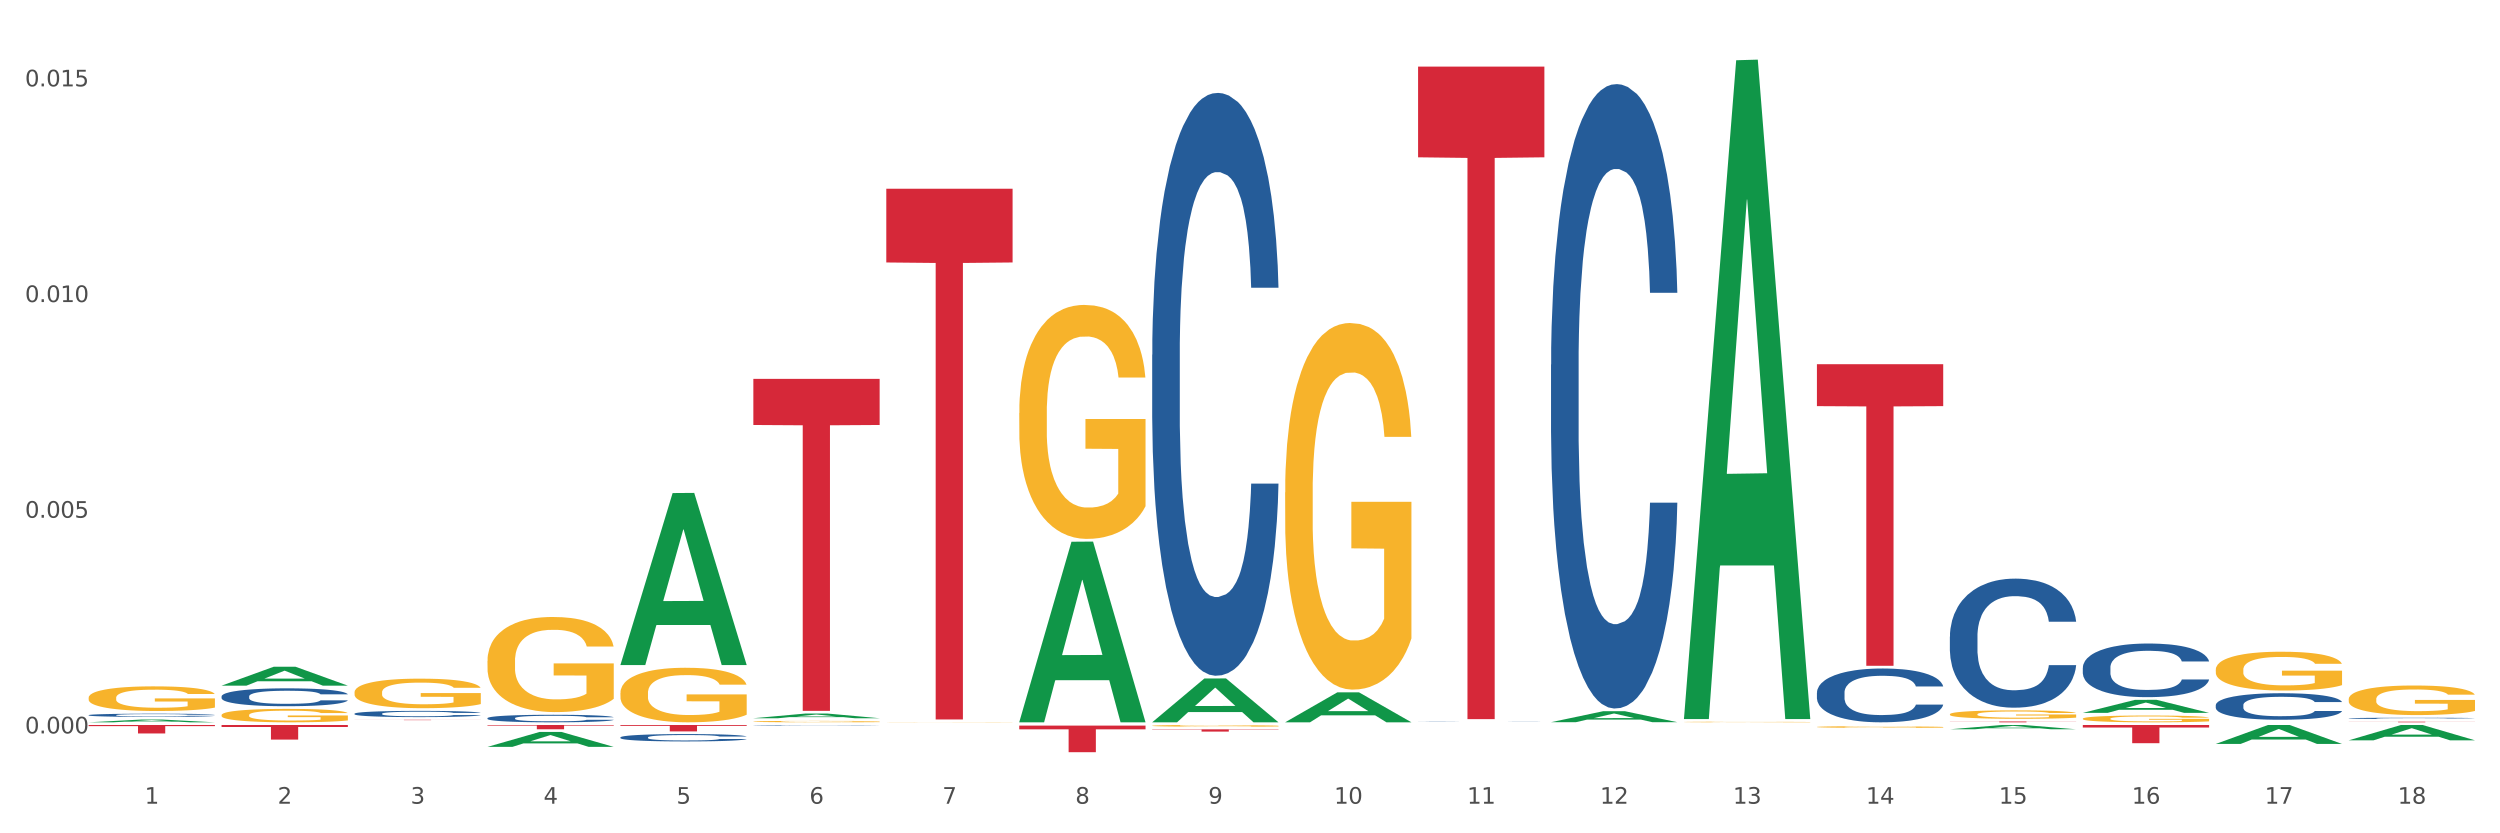 <?xml version="1.0" encoding="utf-8" standalone="no"?>
<!DOCTYPE svg PUBLIC "-//W3C//DTD SVG 1.1//EN"
  "http://www.w3.org/Graphics/SVG/1.1/DTD/svg11.dtd">
<svg xmlns:xlink="http://www.w3.org/1999/xlink" width="1080pt" height="360pt" viewBox="0 0 1080 360" xmlns="http://www.w3.org/2000/svg" version="1.1">
 <rect x="0" y="0" width="1080" height="360" fill="#333333" stroke="none"/>
 <defs>
  <style type="text/css">*{stroke-linejoin: round; stroke-linecap: butt}</style>
 </defs>
 <g id="figure_1">
  <g id="patch_1">
   <path d="M 0 360 
L 1080 360 
L 1080 0 
L 0 0 
z
" style="fill: #ffffff; stroke: #ffffff; stroke-linejoin: miter"/>
  </g>
  <g id="axes_1">
   <g id="matplotlib.axis_1">
    <g id="xtick_1">
     <g id="text_1">
      <!-- 1 -->
      <g style="fill: #4d4d4d" transform="translate(62.51 347.204) scale(0.096 -0.096)">
       <defs>
        <path id="DejaVuSans-31" d="M 794 531 
L 1825 531 
L 1825 4091 
L 703 3866 
L 703 4441 
L 1819 4666 
L 2450 4666 
L 2450 531 
L 3481 531 
L 3481 0 
L 794 0 
L 794 531 
z
" transform="scale(0.016)"/>
       </defs>
       <use xlink:href="#DejaVuSans-31"/>
      </g>
     </g>
    </g>
    <g id="xtick_2">
     <g id="text_2">
      <!-- 2 -->
      <g style="fill: #4d4d4d" transform="translate(119.942 347.204) scale(0.096 -0.096)">
       <defs>
        <path id="DejaVuSans-32" d="M 1228 531 
L 3431 531 
L 3431 0 
L 469 0 
L 469 531 
Q 828 903 1448 1529 
Q 2069 2156 2228 2338 
Q 2531 2678 2651 2914 
Q 2772 3150 2772 3378 
Q 2772 3750 2511 3984 
Q 2250 4219 1831 4219 
Q 1534 4219 1204 4116 
Q 875 4013 500 3803 
L 500 4441 
Q 881 4594 1212 4672 
Q 1544 4750 1819 4750 
Q 2544 4750 2975 4387 
Q 3406 4025 3406 3419 
Q 3406 3131 3298 2873 
Q 3191 2616 2906 2266 
Q 2828 2175 2409 1742 
Q 1991 1309 1228 531 
z
" transform="scale(0.016)"/>
       </defs>
       <use xlink:href="#DejaVuSans-32"/>
      </g>
     </g>
    </g>
    <g id="xtick_3">
     <g id="text_3">
      <!-- 3 -->
      <g style="fill: #4d4d4d" transform="translate(177.375 347.204) scale(0.096 -0.096)">
       <defs>
        <path id="DejaVuSans-33" d="M 2597 2516 
Q 3050 2419 3304 2112 
Q 3559 1806 3559 1356 
Q 3559 666 3084 287 
Q 2609 -91 1734 -91 
Q 1441 -91 1130 -33 
Q 819 25 488 141 
L 488 750 
Q 750 597 1062 519 
Q 1375 441 1716 441 
Q 2309 441 2620 675 
Q 2931 909 2931 1356 
Q 2931 1769 2642 2001 
Q 2353 2234 1838 2234 
L 1294 2234 
L 1294 2753 
L 1863 2753 
Q 2328 2753 2575 2939 
Q 2822 3125 2822 3475 
Q 2822 3834 2567 4026 
Q 2313 4219 1838 4219 
Q 1578 4219 1281 4162 
Q 984 4106 628 3988 
L 628 4550 
Q 988 4650 1302 4700 
Q 1616 4750 1894 4750 
Q 2613 4750 3031 4423 
Q 3450 4097 3450 3541 
Q 3450 3153 3228 2886 
Q 3006 2619 2597 2516 
z
" transform="scale(0.016)"/>
       </defs>
       <use xlink:href="#DejaVuSans-33"/>
      </g>
     </g>
    </g>
    <g id="xtick_4">
     <g id="text_4">
      <!-- 4 -->
      <g style="fill: #4d4d4d" transform="translate(234.808 347.204) scale(0.096 -0.096)">
       <defs>
        <path id="DejaVuSans-34" d="M 2419 4116 
L 825 1625 
L 2419 1625 
L 2419 4116 
z
M 2253 4666 
L 3047 4666 
L 3047 1625 
L 3713 1625 
L 3713 1100 
L 3047 1100 
L 3047 0 
L 2419 0 
L 2419 1100 
L 313 1100 
L 313 1709 
L 2253 4666 
z
" transform="scale(0.016)"/>
       </defs>
       <use xlink:href="#DejaVuSans-34"/>
      </g>
     </g>
    </g>
    <g id="xtick_5">
     <g id="text_5">
      <!-- 5 -->
      <g style="fill: #4d4d4d" transform="translate(292.24 347.204) scale(0.096 -0.096)">
       <defs>
        <path id="DejaVuSans-35" d="M 691 4666 
L 3169 4666 
L 3169 4134 
L 1269 4134 
L 1269 2991 
Q 1406 3038 1543 3061 
Q 1681 3084 1819 3084 
Q 2600 3084 3056 2656 
Q 3513 2228 3513 1497 
Q 3513 744 3044 326 
Q 2575 -91 1722 -91 
Q 1428 -91 1123 -41 
Q 819 9 494 109 
L 494 744 
Q 775 591 1075 516 
Q 1375 441 1709 441 
Q 2250 441 2565 725 
Q 2881 1009 2881 1497 
Q 2881 1984 2565 2268 
Q 2250 2553 1709 2553 
Q 1456 2553 1204 2497 
Q 953 2441 691 2322 
L 691 4666 
z
" transform="scale(0.016)"/>
       </defs>
       <use xlink:href="#DejaVuSans-35"/>
      </g>
     </g>
    </g>
    <g id="xtick_6">
     <g id="text_6">
      <!-- 6 -->
      <g style="fill: #4d4d4d" transform="translate(349.673 347.204) scale(0.096 -0.096)">
       <defs>
        <path id="DejaVuSans-36" d="M 2113 2584 
Q 1688 2584 1439 2293 
Q 1191 2003 1191 1497 
Q 1191 994 1439 701 
Q 1688 409 2113 409 
Q 2538 409 2786 701 
Q 3034 994 3034 1497 
Q 3034 2003 2786 2293 
Q 2538 2584 2113 2584 
z
M 3366 4563 
L 3366 3988 
Q 3128 4100 2886 4159 
Q 2644 4219 2406 4219 
Q 1781 4219 1451 3797 
Q 1122 3375 1075 2522 
Q 1259 2794 1537 2939 
Q 1816 3084 2150 3084 
Q 2853 3084 3261 2657 
Q 3669 2231 3669 1497 
Q 3669 778 3244 343 
Q 2819 -91 2113 -91 
Q 1303 -91 875 529 
Q 447 1150 447 2328 
Q 447 3434 972 4092 
Q 1497 4750 2381 4750 
Q 2619 4750 2861 4703 
Q 3103 4656 3366 4563 
z
" transform="scale(0.016)"/>
       </defs>
       <use xlink:href="#DejaVuSans-36"/>
      </g>
     </g>
    </g>
    <g id="xtick_7">
     <g id="text_7">
      <!-- 7 -->
      <g style="fill: #4d4d4d" transform="translate(407.106 347.204) scale(0.096 -0.096)">
       <defs>
        <path id="DejaVuSans-37" d="M 525 4666 
L 3525 4666 
L 3525 4397 
L 1831 0 
L 1172 0 
L 2766 4134 
L 525 4134 
L 525 4666 
z
" transform="scale(0.016)"/>
       </defs>
       <use xlink:href="#DejaVuSans-37"/>
      </g>
     </g>
    </g>
    <g id="xtick_8">
     <g id="text_8">
      <!-- 8 -->
      <g style="fill: #4d4d4d" transform="translate(464.538 347.204) scale(0.096 -0.096)">
       <defs>
        <path id="DejaVuSans-38" d="M 2034 2216 
Q 1584 2216 1326 1975 
Q 1069 1734 1069 1313 
Q 1069 891 1326 650 
Q 1584 409 2034 409 
Q 2484 409 2743 651 
Q 3003 894 3003 1313 
Q 3003 1734 2745 1975 
Q 2488 2216 2034 2216 
z
M 1403 2484 
Q 997 2584 770 2862 
Q 544 3141 544 3541 
Q 544 4100 942 4425 
Q 1341 4750 2034 4750 
Q 2731 4750 3128 4425 
Q 3525 4100 3525 3541 
Q 3525 3141 3298 2862 
Q 3072 2584 2669 2484 
Q 3125 2378 3379 2068 
Q 3634 1759 3634 1313 
Q 3634 634 3220 271 
Q 2806 -91 2034 -91 
Q 1263 -91 848 271 
Q 434 634 434 1313 
Q 434 1759 690 2068 
Q 947 2378 1403 2484 
z
M 1172 3481 
Q 1172 3119 1398 2916 
Q 1625 2713 2034 2713 
Q 2441 2713 2670 2916 
Q 2900 3119 2900 3481 
Q 2900 3844 2670 4047 
Q 2441 4250 2034 4250 
Q 1625 4250 1398 4047 
Q 1172 3844 1172 3481 
z
" transform="scale(0.016)"/>
       </defs>
       <use xlink:href="#DejaVuSans-38"/>
      </g>
     </g>
    </g>
    <g id="xtick_9">
     <g id="text_9">
      <!-- 9 -->
      <g style="fill: #4d4d4d" transform="translate(521.971 347.204) scale(0.096 -0.096)">
       <defs>
        <path id="DejaVuSans-39" d="M 703 97 
L 703 672 
Q 941 559 1184 500 
Q 1428 441 1663 441 
Q 2288 441 2617 861 
Q 2947 1281 2994 2138 
Q 2813 1869 2534 1725 
Q 2256 1581 1919 1581 
Q 1219 1581 811 2004 
Q 403 2428 403 3163 
Q 403 3881 828 4315 
Q 1253 4750 1959 4750 
Q 2769 4750 3195 4129 
Q 3622 3509 3622 2328 
Q 3622 1225 3098 567 
Q 2575 -91 1691 -91 
Q 1453 -91 1209 -44 
Q 966 3 703 97 
z
M 1959 2075 
Q 2384 2075 2632 2365 
Q 2881 2656 2881 3163 
Q 2881 3666 2632 3958 
Q 2384 4250 1959 4250 
Q 1534 4250 1286 3958 
Q 1038 3666 1038 3163 
Q 1038 2656 1286 2365 
Q 1534 2075 1959 2075 
z
" transform="scale(0.016)"/>
       </defs>
       <use xlink:href="#DejaVuSans-39"/>
      </g>
     </g>
    </g>
    <g id="xtick_10">
     <g id="text_10">
      <!-- 10 -->
      <g style="fill: #4d4d4d" transform="translate(576.35 347.204) scale(0.096 -0.096)">
       <defs>
        <path id="DejaVuSans-30" d="M 2034 4250 
Q 1547 4250 1301 3770 
Q 1056 3291 1056 2328 
Q 1056 1369 1301 889 
Q 1547 409 2034 409 
Q 2525 409 2770 889 
Q 3016 1369 3016 2328 
Q 3016 3291 2770 3770 
Q 2525 4250 2034 4250 
z
M 2034 4750 
Q 2819 4750 3233 4129 
Q 3647 3509 3647 2328 
Q 3647 1150 3233 529 
Q 2819 -91 2034 -91 
Q 1250 -91 836 529 
Q 422 1150 422 2328 
Q 422 3509 836 4129 
Q 1250 4750 2034 4750 
z
" transform="scale(0.016)"/>
       </defs>
       <use xlink:href="#DejaVuSans-31"/>
       <use xlink:href="#DejaVuSans-30" transform="translate(63.623 0)"/>
      </g>
     </g>
    </g>
    <g id="xtick_11">
     <g id="text_11">
      <!-- 11 -->
      <g style="fill: #4d4d4d" transform="translate(633.783 347.204) scale(0.096 -0.096)">
       <use xlink:href="#DejaVuSans-31"/>
       <use xlink:href="#DejaVuSans-31" transform="translate(63.623 0)"/>
      </g>
     </g>
    </g>
    <g id="xtick_12">
     <g id="text_12">
      <!-- 12 -->
      <g style="fill: #4d4d4d" transform="translate(691.215 347.204) scale(0.096 -0.096)">
       <use xlink:href="#DejaVuSans-31"/>
       <use xlink:href="#DejaVuSans-32" transform="translate(63.623 0)"/>
      </g>
     </g>
    </g>
    <g id="xtick_13">
     <g id="text_13">
      <!-- 13 -->
      <g style="fill: #4d4d4d" transform="translate(748.648 347.204) scale(0.096 -0.096)">
       <use xlink:href="#DejaVuSans-31"/>
       <use xlink:href="#DejaVuSans-33" transform="translate(63.623 0)"/>
      </g>
     </g>
    </g>
    <g id="xtick_14">
     <g id="text_14">
      <!-- 14 -->
      <g style="fill: #4d4d4d" transform="translate(806.081 347.204) scale(0.096 -0.096)">
       <use xlink:href="#DejaVuSans-31"/>
       <use xlink:href="#DejaVuSans-34" transform="translate(63.623 0)"/>
      </g>
     </g>
    </g>
    <g id="xtick_15">
     <g id="text_15">
      <!-- 15 -->
      <g style="fill: #4d4d4d" transform="translate(863.513 347.204) scale(0.096 -0.096)">
       <use xlink:href="#DejaVuSans-31"/>
       <use xlink:href="#DejaVuSans-35" transform="translate(63.623 0)"/>
      </g>
     </g>
    </g>
    <g id="xtick_16">
     <g id="text_16">
      <!-- 16 -->
      <g style="fill: #4d4d4d" transform="translate(920.946 347.204) scale(0.096 -0.096)">
       <use xlink:href="#DejaVuSans-31"/>
       <use xlink:href="#DejaVuSans-36" transform="translate(63.623 0)"/>
      </g>
     </g>
    </g>
    <g id="xtick_17">
     <g id="text_17">
      <!-- 17 -->
      <g style="fill: #4d4d4d" transform="translate(978.379 347.204) scale(0.096 -0.096)">
       <use xlink:href="#DejaVuSans-31"/>
       <use xlink:href="#DejaVuSans-37" transform="translate(63.623 0)"/>
      </g>
     </g>
    </g>
    <g id="xtick_18">
     <g id="text_18">
      <!-- 18 -->
      <g style="fill: #4d4d4d" transform="translate(1035.811 347.204) scale(0.096 -0.096)">
       <use xlink:href="#DejaVuSans-31"/>
       <use xlink:href="#DejaVuSans-38" transform="translate(63.623 0)"/>
      </g>
     </g>
    </g>
    <g id="xtick_19"/>
    <g id="xtick_20"/>
    <g id="xtick_21"/>
    <g id="xtick_22"/>
    <g id="xtick_23"/>
    <g id="xtick_24"/>
    <g id="xtick_25"/>
    <g id="xtick_26"/>
    <g id="xtick_27"/>
    <g id="xtick_28"/>
    <g id="xtick_29"/>
    <g id="xtick_30"/>
    <g id="xtick_31"/>
    <g id="xtick_32"/>
    <g id="xtick_33"/>
    <g id="xtick_34"/>
    <g id="xtick_35"/>
   </g>
   <g id="matplotlib.axis_2">
    <g id="ytick_1">
     <g id="text_19">
      <!-- 0.000 -->
      <g style="fill: #4d4d4d" transform="translate(10.8 316.838) scale(0.096 -0.096)">
       <defs>
        <path id="DejaVuSans-2e" d="M 684 794 
L 1344 794 
L 1344 0 
L 684 0 
L 684 794 
z
" transform="scale(0.016)"/>
       </defs>
       <use xlink:href="#DejaVuSans-30"/>
       <use xlink:href="#DejaVuSans-2e" transform="translate(63.623 0)"/>
       <use xlink:href="#DejaVuSans-30" transform="translate(95.41 0)"/>
       <use xlink:href="#DejaVuSans-30" transform="translate(159.033 0)"/>
       <use xlink:href="#DejaVuSans-30" transform="translate(222.656 0)"/>
      </g>
     </g>
    </g>
    <g id="ytick_2">
     <g id="text_20">
      <!-- 0.005 -->
      <g style="fill: #4d4d4d" transform="translate(10.8 223.663) scale(0.096 -0.096)">
       <use xlink:href="#DejaVuSans-30"/>
       <use xlink:href="#DejaVuSans-2e" transform="translate(63.623 0)"/>
       <use xlink:href="#DejaVuSans-30" transform="translate(95.41 0)"/>
       <use xlink:href="#DejaVuSans-30" transform="translate(159.033 0)"/>
       <use xlink:href="#DejaVuSans-35" transform="translate(222.656 0)"/>
      </g>
     </g>
    </g>
    <g id="ytick_3">
     <g id="text_21">
      <!-- 0.010 -->
      <g style="fill: #4d4d4d" transform="translate(10.8 130.489) scale(0.096 -0.096)">
       <use xlink:href="#DejaVuSans-30"/>
       <use xlink:href="#DejaVuSans-2e" transform="translate(63.623 0)"/>
       <use xlink:href="#DejaVuSans-30" transform="translate(95.41 0)"/>
       <use xlink:href="#DejaVuSans-31" transform="translate(159.033 0)"/>
       <use xlink:href="#DejaVuSans-30" transform="translate(222.656 0)"/>
      </g>
     </g>
    </g>
    <g id="ytick_4">
     <g id="text_22">
      <!-- 0.015 -->
      <g style="fill: #4d4d4d" transform="translate(10.8 37.314) scale(0.096 -0.096)">
       <use xlink:href="#DejaVuSans-30"/>
       <use xlink:href="#DejaVuSans-2e" transform="translate(63.623 0)"/>
       <use xlink:href="#DejaVuSans-30" transform="translate(95.41 0)"/>
       <use xlink:href="#DejaVuSans-31" transform="translate(159.033 0)"/>
       <use xlink:href="#DejaVuSans-35" transform="translate(222.656 0)"/>
      </g>
     </g>
    </g>
    <g id="ytick_5"/>
    <g id="ytick_6"/>
    <g id="ytick_7"/>
   </g>
   <g id="PolyCollection_1">
    <path d="M 38.283 312.039 
L 38.339 312.037 
L 60.839 310.849 
L 70.176 310.848 
L 92.844 312.041 
L 82.044 312.041 
L 77.151 311.763 
L 53.92 311.763 
L 53.751 311.767 
L 49.026 312.041 
L 38.283 312.041 
L 38.283 312.039 
L 56.845 311.597 
L 74.226 311.596 
L 65.62 311.102 
L 65.507 311.1 
L 65.395 311.103 
L 56.789 311.596 
L 56.845 311.597 
L 38.283 312.039 
z
" clip-path="url(#pc02beb27c1)" style="fill: #109648"/>
    <path d="M 95.716 296.192 
L 95.772 296.184 
L 118.271 288.024 
L 127.609 288.017 
L 150.277 296.208 
L 139.477 296.208 
L 134.583 294.3 
L 111.353 294.3 
L 111.184 294.331 
L 106.459 296.208 
L 95.716 296.208 
L 95.716 296.192 
L 114.278 293.162 
L 131.659 293.154 
L 123.052 289.762 
L 122.94 289.747 
L 122.827 289.77 
L 114.221 293.154 
L 114.278 293.162 
L 95.716 296.192 
z
" clip-path="url(#pc02beb27c1)" style="fill: #109648"/>
    <path d="M 210.581 322.646 
L 210.637 322.64 
L 233.137 316.188 
L 242.474 316.182 
L 265.142 322.658 
L 254.342 322.658 
L 249.449 321.15 
L 226.218 321.15 
L 226.049 321.174 
L 221.325 322.658 
L 210.581 322.658 
L 210.581 322.646 
L 229.143 320.25 
L 246.524 320.244 
L 237.918 317.562 
L 237.805 317.55 
L 237.693 317.568 
L 229.087 320.244 
L 229.143 320.25 
L 210.581 322.646 
z
" clip-path="url(#pc02beb27c1)" style="fill: #109648"/>
    <path d="M 268.014 287.183 
L 268.07 287.113 
L 290.569 213.001 
L 299.907 212.931 
L 322.575 287.323 
L 311.775 287.323 
L 306.882 270 
L 283.651 270 
L 283.482 270.279 
L 278.757 287.323 
L 268.014 287.323 
L 268.014 287.183 
L 286.576 259.662 
L 303.957 259.592 
L 295.351 228.787 
L 295.238 228.647 
L 295.126 228.857 
L 286.52 259.592 
L 286.576 259.662 
L 268.014 287.183 
z
" clip-path="url(#pc02beb27c1)" style="fill: #109648"/>
    <path d="M 1014.639 311.764 
L 1069.2 311.764 
L 1069.2 311.803 
L 1047.738 311.803 
L 1047.738 312.041 
L 1035.972 312.041 
L 1035.972 311.803 
L 1014.639 311.803 
L 1014.639 311.764 
L 1014.639 311.764 
z
" clip-path="url(#pc02beb27c1)" style="fill: #d62839"/>
    <path d="M 899.774 313.19 
L 954.335 313.19 
L 954.335 314.284 
L 932.872 314.291 
L 932.872 321.056 
L 921.107 321.056 
L 921.107 314.291 
L 899.774 314.284 
L 899.774 313.198 
L 899.774 313.19 
z
" clip-path="url(#pc02beb27c1)" style="fill: #d62839"/>
    <path d="M 842.341 315.049 
L 842.397 315.047 
L 864.896 313.192 
L 874.234 313.19 
L 896.902 315.052 
L 886.102 315.052 
L 881.209 314.619 
L 857.978 314.619 
L 857.809 314.626 
L 853.084 315.052 
L 842.341 315.052 
L 842.341 315.049 
L 860.903 314.36 
L 878.284 314.358 
L 869.678 313.587 
L 869.565 313.584 
L 869.453 313.589 
L 860.847 314.358 
L 860.903 314.36 
L 842.341 315.049 
z
" clip-path="url(#pc02beb27c1)" style="fill: #109648"/>
    <path d="M 899.774 307.948 
L 899.83 307.943 
L 922.329 302.33 
L 931.666 302.325 
L 954.335 307.959 
L 943.535 307.959 
L 938.641 306.647 
L 915.411 306.647 
L 915.242 306.668 
L 910.517 307.959 
L 899.774 307.959 
L 899.774 307.948 
L 918.336 305.864 
L 935.716 305.859 
L 927.11 303.526 
L 926.998 303.515 
L 926.885 303.531 
L 918.279 305.859 
L 918.336 305.864 
L 899.774 307.948 
z
" clip-path="url(#pc02beb27c1)" style="fill: #109648"/>
    <path d="M 957.206 321.37 
L 957.262 321.362 
L 979.762 313.198 
L 989.099 313.19 
L 1011.767 321.386 
L 1000.968 321.386 
L 996.074 319.477 
L 972.843 319.477 
L 972.675 319.508 
L 967.95 321.386 
L 957.206 321.386 
L 957.206 321.37 
L 975.768 318.338 
L 993.149 318.331 
L 984.543 314.937 
L 984.431 314.922 
L 984.318 314.945 
L 975.712 318.331 
L 975.768 318.338 
L 957.206 321.37 
z
" clip-path="url(#pc02beb27c1)" style="fill: #109648"/>
    <path d="M 1014.639 319.807 
L 1014.695 319.801 
L 1037.195 313.197 
L 1046.532 313.19 
L 1069.2 319.82 
L 1058.4 319.82 
L 1053.507 318.276 
L 1030.276 318.276 
L 1030.107 318.301 
L 1025.382 319.82 
L 1014.639 319.82 
L 1014.639 319.807 
L 1033.201 317.355 
L 1050.582 317.349 
L 1041.976 314.603 
L 1041.863 314.591 
L 1041.751 314.61 
L 1033.145 317.349 
L 1033.201 317.355 
L 1014.639 319.807 
z
" clip-path="url(#pc02beb27c1)" style="fill: #109648"/>
    <path d="M 382.879 311.991 
L 382.944 311.991 
L 382.944 311.988 
L 383.072 311.985 
L 383.717 311.979 
L 384.683 311.974 
L 385.391 311.971 
L 386.1 311.969 
L 386.937 311.967 
L 387.968 311.964 
L 389.836 311.961 
L 390.996 311.959 
L 392.413 311.957 
L 394.99 311.954 
L 396.858 311.953 
L 398.79 311.952 
L 401.947 311.95 
L 404.008 311.95 
L 406.198 311.949 
L 408.839 311.949 
L 410.836 311.949 
L 415.216 311.949 
L 418.953 311.95 
L 420.756 311.95 
L 423.075 311.951 
L 424.299 311.952 
L 426.296 311.953 
L 428.358 311.955 
L 429.775 311.957 
L 431.9 311.959 
L 433.511 311.962 
L 434.992 311.966 
L 435.765 311.968 
L 436.345 311.97 
L 436.861 311.973 
L 437.376 311.977 
L 425.781 311.977 
L 425.33 311.974 
L 424.621 311.971 
L 423.591 311.969 
L 422.689 311.967 
L 421.143 311.965 
L 419.726 311.964 
L 418.244 311.963 
L 416.44 311.962 
L 415.023 311.961 
L 413.026 311.961 
L 409.097 311.961 
L 406.456 311.962 
L 404.652 311.963 
L 403.493 311.963 
L 402.462 311.964 
L 401.302 311.965 
L 399.95 311.967 
L 398.983 311.969 
L 398.017 311.971 
L 397.244 311.973 
L 396.536 311.975 
L 395.956 311.978 
L 395.505 311.98 
L 395.118 311.984 
L 394.796 311.989 
L 394.796 312 
L 394.925 312.003 
L 395.247 312.006 
L 395.634 312.009 
L 396.278 312.012 
L 396.858 312.014 
L 397.953 312.017 
L 399.177 312.02 
L 400.143 312.021 
L 401.109 312.023 
L 402.784 312.025 
L 404.652 312.026 
L 406.263 312.027 
L 408.453 312.028 
L 409.934 312.028 
L 411.223 312.028 
L 414.379 312.028 
L 416.634 312.028 
L 419.146 312.028 
L 421.078 312.027 
L 422.689 312.026 
L 424.492 312.024 
L 425.652 312.023 
L 425.652 312.005 
L 411.48 312.005 
L 411.48 311.994 
L 437.44 311.994 
L 437.44 312.028 
L 436.345 312.03 
L 435.121 312.031 
L 433.833 312.033 
L 431.9 312.034 
L 429.581 312.036 
L 427.52 312.037 
L 425.33 312.038 
L 422.753 312.039 
L 419.404 312.04 
L 417.342 312.04 
L 414.766 312.041 
L 411.738 312.041 
L 409.097 312.041 
L 406.52 312.04 
L 403.815 312.039 
L 401.174 312.038 
L 399.177 312.037 
L 397.18 312.036 
L 395.054 312.034 
L 393.379 312.032 
L 392.091 312.031 
L 390.674 312.029 
L 389.128 312.026 
L 387.968 312.024 
L 386.937 312.022 
L 385.842 312.019 
L 385.069 312.016 
L 384.296 312.013 
L 383.845 312.01 
L 383.33 312.007 
L 382.944 312.001 
L 382.879 311.991 
z
" clip-path="url(#pc02beb27c1)" style="fill: #f7b32b"/>
    <path d="M 440.312 178.433 
L 440.376 178.341 
L 440.376 175.018 
L 440.505 172.156 
L 441.149 165.232 
L 442.116 159.509 
L 442.824 156.462 
L 443.533 153.97 
L 444.37 151.477 
L 445.401 148.892 
L 447.269 145.107 
L 448.428 143.169 
L 449.846 141.138 
L 452.422 138.184 
L 454.29 136.522 
L 456.223 135.137 
L 459.379 133.476 
L 461.441 132.737 
L 463.631 132.183 
L 466.272 131.814 
L 468.269 131.722 
L 472.649 131.999 
L 476.385 132.829 
L 478.189 133.476 
L 480.508 134.583 
L 481.732 135.322 
L 483.729 136.799 
L 485.79 138.738 
L 487.207 140.399 
L 489.333 143.538 
L 490.944 146.677 
L 492.425 150.554 
L 493.198 153.231 
L 493.778 155.724 
L 494.293 158.586 
L 494.809 163.109 
L 483.214 163.109 
L 482.763 159.878 
L 482.054 156.832 
L 481.023 153.877 
L 480.122 152.031 
L 478.576 149.723 
L 477.158 148.246 
L 475.677 147.138 
L 473.873 146.215 
L 472.456 145.754 
L 470.459 145.384 
L 466.53 145.477 
L 463.888 146.215 
L 462.085 147.138 
L 460.925 147.969 
L 459.895 148.892 
L 458.735 150.185 
L 457.382 152.123 
L 456.416 153.877 
L 455.45 156.093 
L 454.677 158.309 
L 453.968 160.893 
L 453.389 163.663 
L 452.938 166.525 
L 452.551 170.033 
L 452.229 175.849 
L 452.229 188.496 
L 452.358 191.358 
L 452.68 195.143 
L 453.066 198.004 
L 453.711 201.42 
L 454.29 203.728 
L 455.385 207.051 
L 456.609 209.821 
L 457.576 211.575 
L 458.542 213.052 
L 460.217 215.083 
L 462.085 216.745 
L 463.695 217.76 
L 465.885 218.683 
L 467.367 219.052 
L 468.655 219.237 
L 471.812 219.237 
L 474.066 218.96 
L 476.579 218.314 
L 478.511 217.483 
L 480.122 216.468 
L 481.925 214.806 
L 483.085 213.237 
L 483.085 193.943 
L 468.913 193.85 
L 468.913 181.018 
L 494.873 181.018 
L 494.873 218.683 
L 493.778 220.622 
L 492.554 222.376 
L 491.266 223.945 
L 489.333 225.884 
L 487.014 227.73 
L 484.953 229.023 
L 482.763 230.13 
L 480.186 231.146 
L 476.836 232.069 
L 474.775 232.438 
L 472.198 232.715 
L 469.171 232.807 
L 466.53 232.623 
L 463.953 232.161 
L 461.247 231.33 
L 458.606 230.13 
L 456.609 228.93 
L 454.612 227.453 
L 452.487 225.515 
L 450.812 223.668 
L 449.524 222.007 
L 448.106 219.883 
L 446.56 217.114 
L 445.401 214.621 
L 444.37 212.036 
L 443.275 208.713 
L 442.502 205.851 
L 441.729 202.251 
L 441.278 199.574 
L 440.763 195.42 
L 440.376 189.604 
L 440.312 178.433 
z
" clip-path="url(#pc02beb27c1)" style="fill: #f7b32b"/>
    <path d="M 497.745 313.53 
L 497.809 313.53 
L 497.809 313.506 
L 497.938 313.485 
L 498.582 313.434 
L 499.548 313.393 
L 500.257 313.371 
L 500.965 313.352 
L 501.803 313.334 
L 502.834 313.315 
L 504.702 313.288 
L 505.861 313.274 
L 507.278 313.259 
L 509.855 313.238 
L 511.723 313.225 
L 513.656 313.215 
L 516.812 313.203 
L 518.873 313.198 
L 521.064 313.194 
L 523.705 313.191 
L 525.702 313.19 
L 530.082 313.192 
L 533.818 313.199 
L 535.622 313.203 
L 537.941 313.211 
L 539.165 313.217 
L 541.162 313.227 
L 543.223 313.242 
L 544.64 313.254 
L 546.766 313.276 
L 548.376 313.299 
L 549.858 313.328 
L 550.631 313.347 
L 551.211 313.365 
L 551.726 313.386 
L 552.241 313.419 
L 540.646 313.419 
L 540.195 313.395 
L 539.487 313.373 
L 538.456 313.352 
L 537.554 313.338 
L 536.008 313.321 
L 534.591 313.311 
L 533.109 313.303 
L 531.306 313.296 
L 529.889 313.293 
L 527.892 313.29 
L 523.962 313.291 
L 521.321 313.296 
L 519.518 313.303 
L 518.358 313.309 
L 517.327 313.315 
L 516.168 313.325 
L 514.815 313.339 
L 513.849 313.352 
L 512.883 313.368 
L 512.11 313.384 
L 511.401 313.403 
L 510.821 313.423 
L 510.37 313.444 
L 509.984 313.469 
L 509.662 313.512 
L 509.662 313.604 
L 509.791 313.624 
L 510.113 313.652 
L 510.499 313.673 
L 511.143 313.698 
L 511.723 313.715 
L 512.818 313.739 
L 514.042 313.759 
L 515.008 313.772 
L 515.975 313.782 
L 517.649 313.797 
L 519.518 313.809 
L 521.128 313.817 
L 523.318 313.823 
L 524.8 313.826 
L 526.088 313.827 
L 529.244 313.827 
L 531.499 313.825 
L 534.011 313.821 
L 535.944 313.815 
L 537.554 313.807 
L 539.358 313.795 
L 540.517 313.784 
L 540.517 313.643 
L 526.346 313.643 
L 526.346 313.549 
L 552.306 313.549 
L 552.306 313.823 
L 551.211 313.837 
L 549.987 313.85 
L 548.698 313.862 
L 546.766 313.876 
L 544.447 313.889 
L 542.385 313.899 
L 540.195 313.907 
L 537.619 313.914 
L 534.269 313.921 
L 532.208 313.923 
L 529.631 313.925 
L 526.603 313.926 
L 523.962 313.925 
L 521.386 313.921 
L 518.68 313.915 
L 516.039 313.907 
L 514.042 313.898 
L 512.045 313.887 
L 509.919 313.873 
L 508.245 313.86 
L 506.956 313.848 
L 505.539 313.832 
L 503.993 313.812 
L 502.834 313.794 
L 501.803 313.775 
L 500.708 313.751 
L 499.935 313.73 
L 499.162 313.704 
L 498.711 313.684 
L 498.196 313.654 
L 497.809 313.612 
L 497.745 313.53 
z
" clip-path="url(#pc02beb27c1)" style="fill: #f7b32b"/>
    <path d="M 555.177 212.725 
L 555.242 212.58 
L 555.242 207.373 
L 555.371 202.889 
L 556.015 192.04 
L 556.981 183.071 
L 557.69 178.298 
L 558.398 174.392 
L 559.236 170.486 
L 560.266 166.436 
L 562.134 160.505 
L 563.294 157.468 
L 564.711 154.285 
L 567.288 149.656 
L 569.156 147.053 
L 571.088 144.883 
L 574.245 142.279 
L 576.306 141.122 
L 578.496 140.254 
L 581.137 139.675 
L 583.134 139.531 
L 587.515 139.965 
L 591.251 141.266 
L 593.054 142.279 
L 595.373 144.015 
L 596.597 145.172 
L 598.594 147.487 
L 600.656 150.524 
L 602.073 153.128 
L 604.199 158.046 
L 605.809 162.964 
L 607.291 169.04 
L 608.064 173.235 
L 608.643 177.14 
L 609.159 181.625 
L 609.674 188.713 
L 598.079 188.713 
L 597.628 183.65 
L 596.919 178.876 
L 595.889 174.247 
L 594.987 171.354 
L 593.441 167.738 
L 592.024 165.424 
L 590.542 163.688 
L 588.738 162.241 
L 587.321 161.518 
L 585.324 160.939 
L 581.395 161.084 
L 578.754 162.241 
L 576.95 163.688 
L 575.791 164.99 
L 574.76 166.436 
L 573.601 168.461 
L 572.248 171.499 
L 571.282 174.247 
L 570.315 177.719 
L 569.542 181.191 
L 568.834 185.241 
L 568.254 189.581 
L 567.803 194.065 
L 567.417 199.562 
L 567.094 208.675 
L 567.094 228.492 
L 567.223 232.977 
L 567.545 238.907 
L 567.932 243.392 
L 568.576 248.744 
L 569.156 252.36 
L 570.251 257.568 
L 571.475 261.907 
L 572.441 264.656 
L 573.407 266.97 
L 575.082 270.152 
L 576.95 272.756 
L 578.561 274.347 
L 580.751 275.794 
L 582.232 276.372 
L 583.521 276.662 
L 586.677 276.662 
L 588.932 276.228 
L 591.444 275.215 
L 593.377 273.913 
L 594.987 272.322 
L 596.791 269.718 
L 597.95 267.259 
L 597.95 237.027 
L 583.778 236.882 
L 583.778 216.775 
L 609.738 216.775 
L 609.738 275.794 
L 608.643 278.832 
L 607.419 281.58 
L 606.131 284.039 
L 604.199 287.077 
L 601.88 289.97 
L 599.818 291.995 
L 597.628 293.731 
L 595.051 295.322 
L 591.702 296.769 
L 589.64 297.347 
L 587.064 297.781 
L 584.036 297.926 
L 581.395 297.636 
L 578.818 296.913 
L 576.113 295.611 
L 573.472 293.731 
L 571.475 291.85 
L 569.478 289.536 
L 567.352 286.498 
L 565.677 283.605 
L 564.389 281.001 
L 562.972 277.674 
L 561.426 273.335 
L 560.266 269.429 
L 559.236 265.379 
L 558.14 260.171 
L 557.367 255.687 
L 556.594 250.046 
L 556.144 245.851 
L 555.628 239.341 
L 555.242 230.228 
L 555.177 212.725 
z
" clip-path="url(#pc02beb27c1)" style="fill: #f7b32b"/>
    <path d="M 727.475 311.9 
L 727.54 311.9 
L 727.54 311.891 
L 727.669 311.884 
L 728.313 311.866 
L 729.279 311.851 
L 729.988 311.843 
L 730.696 311.836 
L 731.534 311.83 
L 732.564 311.823 
L 734.432 311.814 
L 735.592 311.808 
L 737.009 311.803 
L 739.586 311.796 
L 741.454 311.791 
L 743.386 311.788 
L 746.543 311.783 
L 748.604 311.781 
L 750.794 311.78 
L 753.435 311.779 
L 755.432 311.779 
L 759.813 311.78 
L 763.549 311.782 
L 765.353 311.783 
L 767.672 311.786 
L 768.895 311.788 
L 770.892 311.792 
L 772.954 311.797 
L 774.371 311.801 
L 776.497 311.809 
L 778.107 311.818 
L 779.589 311.828 
L 780.362 311.835 
L 780.941 311.841 
L 781.457 311.848 
L 781.972 311.86 
L 770.377 311.86 
L 769.926 311.852 
L 769.218 311.844 
L 768.187 311.836 
L 767.285 311.831 
L 765.739 311.825 
L 764.322 311.822 
L 762.84 311.819 
L 761.037 311.816 
L 759.619 311.815 
L 757.623 311.814 
L 753.693 311.814 
L 751.052 311.816 
L 749.248 311.819 
L 748.089 311.821 
L 747.058 311.823 
L 745.899 311.827 
L 744.546 311.832 
L 743.58 311.836 
L 742.613 311.842 
L 741.84 311.848 
L 741.132 311.854 
L 740.552 311.862 
L 740.101 311.869 
L 739.715 311.878 
L 739.393 311.893 
L 739.393 311.926 
L 739.521 311.933 
L 739.843 311.943 
L 740.23 311.951 
L 740.874 311.959 
L 741.454 311.965 
L 742.549 311.974 
L 743.773 311.981 
L 744.739 311.986 
L 745.705 311.99 
L 747.38 311.995 
L 749.248 311.999 
L 750.859 312.002 
L 753.049 312.004 
L 754.53 312.005 
L 755.819 312.006 
L 758.975 312.006 
L 761.23 312.005 
L 763.742 312.003 
L 765.675 312.001 
L 767.285 311.998 
L 769.089 311.994 
L 770.248 311.99 
L 770.248 311.94 
L 756.077 311.94 
L 756.077 311.907 
L 782.036 311.907 
L 782.036 312.004 
L 780.941 312.009 
L 779.717 312.014 
L 778.429 312.018 
L 776.497 312.023 
L 774.178 312.028 
L 772.116 312.031 
L 769.926 312.034 
L 767.349 312.036 
L 764 312.039 
L 761.938 312.04 
L 759.362 312.041 
L 756.334 312.041 
L 753.693 312.04 
L 751.116 312.039 
L 748.411 312.037 
L 745.77 312.034 
L 743.773 312.031 
L 741.776 312.027 
L 739.65 312.022 
L 737.975 312.017 
L 736.687 312.013 
L 735.27 312.007 
L 733.724 312 
L 732.564 311.994 
L 731.534 311.987 
L 730.439 311.978 
L 729.666 311.971 
L 728.893 311.962 
L 728.442 311.955 
L 727.926 311.944 
L 727.54 311.929 
L 727.475 311.9 
z
" clip-path="url(#pc02beb27c1)" style="fill: #f7b32b"/>
    <path d="M 784.908 314.043 
L 784.973 314.042 
L 784.973 314.019 
L 785.101 313.999 
L 785.746 313.95 
L 786.712 313.91 
L 787.42 313.888 
L 788.129 313.871 
L 788.966 313.853 
L 789.997 313.835 
L 791.865 313.809 
L 793.025 313.795 
L 794.442 313.781 
L 797.018 313.76 
L 798.887 313.748 
L 800.819 313.738 
L 803.976 313.727 
L 806.037 313.722 
L 808.227 313.718 
L 810.868 313.715 
L 812.865 313.714 
L 817.245 313.716 
L 820.982 313.722 
L 822.785 313.727 
L 825.104 313.735 
L 826.328 313.74 
L 828.325 313.75 
L 830.386 313.764 
L 831.804 313.775 
L 833.929 313.797 
L 835.54 313.82 
L 837.021 313.847 
L 837.794 313.866 
L 838.374 313.883 
L 838.889 313.903 
L 839.405 313.935 
L 827.81 313.935 
L 827.359 313.912 
L 826.65 313.891 
L 825.62 313.87 
L 824.718 313.857 
L 823.172 313.841 
L 821.755 313.831 
L 820.273 313.823 
L 818.469 313.816 
L 817.052 313.813 
L 815.055 313.81 
L 811.126 313.811 
L 808.485 313.816 
L 806.681 313.823 
L 805.522 313.829 
L 804.491 313.835 
L 803.331 313.844 
L 801.979 313.858 
L 801.012 313.87 
L 800.046 313.886 
L 799.273 313.901 
L 798.564 313.92 
L 797.985 313.939 
L 797.534 313.959 
L 797.147 313.984 
L 796.825 314.025 
L 796.825 314.114 
L 796.954 314.134 
L 797.276 314.16 
L 797.663 314.181 
L 798.307 314.205 
L 798.887 314.221 
L 799.982 314.244 
L 801.206 314.264 
L 802.172 314.276 
L 803.138 314.286 
L 804.813 314.301 
L 806.681 314.312 
L 808.291 314.319 
L 810.482 314.326 
L 811.963 314.329 
L 813.252 314.33 
L 816.408 314.33 
L 818.663 314.328 
L 821.175 314.323 
L 823.107 314.318 
L 824.718 314.31 
L 826.521 314.299 
L 827.681 314.288 
L 827.681 314.152 
L 813.509 314.151 
L 813.509 314.061 
L 839.469 314.061 
L 839.469 314.326 
L 838.374 314.34 
L 837.15 314.352 
L 835.862 314.363 
L 833.929 314.377 
L 831.61 314.39 
L 829.549 314.399 
L 827.359 314.406 
L 824.782 314.414 
L 821.432 314.42 
L 819.371 314.423 
L 816.794 314.425 
L 813.767 314.425 
L 811.126 314.424 
L 808.549 314.421 
L 805.844 314.415 
L 803.203 314.406 
L 801.206 314.398 
L 799.209 314.388 
L 797.083 314.374 
L 795.408 314.361 
L 794.12 314.349 
L 792.703 314.334 
L 791.157 314.315 
L 789.997 314.297 
L 788.966 314.279 
L 787.871 314.256 
L 787.098 314.236 
L 786.325 314.21 
L 785.874 314.192 
L 785.359 314.162 
L 784.973 314.121 
L 784.908 314.043 
z
" clip-path="url(#pc02beb27c1)" style="fill: #f7b32b"/>
    <path d="M 1014.639 302.04 
L 1014.703 302.029 
L 1014.703 301.609 
L 1014.832 301.247 
L 1015.476 300.372 
L 1016.443 299.648 
L 1017.151 299.263 
L 1017.86 298.948 
L 1018.697 298.633 
L 1019.728 298.306 
L 1021.596 297.828 
L 1022.755 297.583 
L 1024.173 297.326 
L 1026.749 296.953 
L 1028.617 296.743 
L 1030.55 296.568 
L 1033.706 296.358 
L 1035.768 296.264 
L 1037.958 296.194 
L 1040.599 296.148 
L 1042.596 296.136 
L 1046.976 296.171 
L 1050.712 296.276 
L 1052.516 296.358 
L 1054.835 296.498 
L 1056.059 296.591 
L 1058.056 296.778 
L 1060.117 297.023 
L 1061.534 297.233 
L 1063.66 297.63 
L 1065.271 298.026 
L 1066.752 298.516 
L 1067.525 298.855 
L 1068.105 299.17 
L 1068.62 299.532 
L 1069.136 300.103 
L 1057.541 300.103 
L 1057.09 299.695 
L 1056.381 299.31 
L 1055.35 298.936 
L 1054.449 298.703 
L 1052.903 298.411 
L 1051.485 298.225 
L 1050.004 298.085 
L 1048.2 297.968 
L 1046.783 297.91 
L 1044.786 297.863 
L 1040.857 297.875 
L 1038.215 297.968 
L 1036.412 298.085 
L 1035.252 298.19 
L 1034.222 298.306 
L 1033.062 298.47 
L 1031.709 298.715 
L 1030.743 298.936 
L 1029.777 299.217 
L 1029.004 299.497 
L 1028.295 299.823 
L 1027.716 300.173 
L 1027.265 300.535 
L 1026.878 300.978 
L 1026.556 301.714 
L 1026.556 303.312 
L 1026.685 303.674 
L 1027.007 304.152 
L 1027.393 304.514 
L 1028.038 304.946 
L 1028.617 305.237 
L 1029.712 305.658 
L 1030.936 306.008 
L 1031.903 306.229 
L 1032.869 306.416 
L 1034.544 306.673 
L 1036.412 306.883 
L 1038.022 307.011 
L 1040.212 307.128 
L 1041.694 307.174 
L 1042.982 307.198 
L 1046.139 307.198 
L 1048.393 307.163 
L 1050.906 307.081 
L 1052.838 306.976 
L 1054.449 306.848 
L 1056.252 306.638 
L 1057.412 306.439 
L 1057.412 304.001 
L 1043.24 303.989 
L 1043.24 302.367 
L 1069.2 302.367 
L 1069.2 307.128 
L 1068.105 307.373 
L 1066.881 307.594 
L 1065.593 307.793 
L 1063.66 308.038 
L 1061.341 308.271 
L 1059.28 308.435 
L 1057.09 308.575 
L 1054.513 308.703 
L 1051.163 308.82 
L 1049.102 308.866 
L 1046.525 308.901 
L 1043.498 308.913 
L 1040.857 308.89 
L 1038.28 308.831 
L 1035.574 308.726 
L 1032.933 308.575 
L 1030.936 308.423 
L 1028.939 308.236 
L 1026.814 307.991 
L 1025.139 307.758 
L 1023.851 307.548 
L 1022.433 307.279 
L 1020.887 306.929 
L 1019.728 306.614 
L 1018.697 306.288 
L 1017.602 305.868 
L 1016.829 305.506 
L 1016.056 305.051 
L 1015.605 304.712 
L 1015.09 304.187 
L 1014.703 303.452 
L 1014.639 302.04 
z
" clip-path="url(#pc02beb27c1)" style="fill: #f7b32b"/>
    <path d="M 957.206 289.295 
L 957.271 289.28 
L 957.271 288.728 
L 957.399 288.253 
L 958.044 287.104 
L 959.01 286.154 
L 959.718 285.648 
L 960.427 285.234 
L 961.264 284.821 
L 962.295 284.392 
L 964.163 283.763 
L 965.323 283.442 
L 966.74 283.104 
L 969.317 282.614 
L 971.185 282.338 
L 973.117 282.108 
L 976.274 281.833 
L 978.335 281.71 
L 980.525 281.618 
L 983.166 281.557 
L 985.163 281.542 
L 989.543 281.587 
L 993.28 281.725 
L 995.083 281.833 
L 997.402 282.017 
L 998.626 282.139 
L 1000.623 282.384 
L 1002.685 282.706 
L 1004.102 282.982 
L 1006.227 283.503 
L 1007.838 284.024 
L 1009.319 284.667 
L 1010.092 285.112 
L 1010.672 285.526 
L 1011.188 286.001 
L 1011.703 286.751 
L 1000.108 286.751 
L 999.657 286.215 
L 998.948 285.709 
L 997.918 285.219 
L 997.016 284.913 
L 995.47 284.53 
L 994.053 284.284 
L 992.571 284.1 
L 990.767 283.947 
L 989.35 283.871 
L 987.353 283.809 
L 983.424 283.825 
L 980.783 283.947 
L 978.979 284.1 
L 977.82 284.238 
L 976.789 284.392 
L 975.629 284.606 
L 974.277 284.928 
L 973.31 285.219 
L 972.344 285.587 
L 971.571 285.955 
L 970.863 286.384 
L 970.283 286.843 
L 969.832 287.318 
L 969.445 287.901 
L 969.123 288.866 
L 969.123 290.965 
L 969.252 291.44 
L 969.574 292.069 
L 969.961 292.544 
L 970.605 293.11 
L 971.185 293.494 
L 972.28 294.045 
L 973.504 294.505 
L 974.47 294.796 
L 975.436 295.041 
L 977.111 295.378 
L 978.979 295.654 
L 980.59 295.823 
L 982.78 295.976 
L 984.261 296.037 
L 985.55 296.068 
L 988.706 296.068 
L 990.961 296.022 
L 993.473 295.915 
L 995.405 295.777 
L 997.016 295.608 
L 998.82 295.332 
L 999.979 295.072 
L 999.979 291.869 
L 985.807 291.854 
L 985.807 289.724 
L 1011.767 289.724 
L 1011.767 295.976 
L 1010.672 296.298 
L 1009.448 296.589 
L 1008.16 296.849 
L 1006.227 297.171 
L 1003.908 297.478 
L 1001.847 297.692 
L 999.657 297.876 
L 997.08 298.045 
L 993.731 298.198 
L 991.669 298.259 
L 989.093 298.305 
L 986.065 298.32 
L 983.424 298.29 
L 980.847 298.213 
L 978.142 298.075 
L 975.501 297.876 
L 973.504 297.677 
L 971.507 297.432 
L 969.381 297.11 
L 967.706 296.803 
L 966.418 296.528 
L 965.001 296.175 
L 963.455 295.715 
L 962.295 295.302 
L 961.264 294.873 
L 960.169 294.321 
L 959.396 293.846 
L 958.623 293.248 
L 958.172 292.804 
L 957.657 292.114 
L 957.271 291.149 
L 957.206 289.295 
z
" clip-path="url(#pc02beb27c1)" style="fill: #f7b32b"/>
    <path d="M 899.774 310.464 
L 899.838 310.461 
L 899.838 310.364 
L 899.967 310.281 
L 900.611 310.081 
L 901.577 309.915 
L 902.286 309.826 
L 902.994 309.754 
L 903.832 309.682 
L 904.862 309.607 
L 906.731 309.497 
L 907.89 309.441 
L 909.307 309.382 
L 911.884 309.296 
L 913.752 309.248 
L 915.684 309.208 
L 918.841 309.16 
L 920.902 309.138 
L 923.092 309.122 
L 925.734 309.111 
L 927.73 309.109 
L 932.111 309.117 
L 935.847 309.141 
L 937.651 309.16 
L 939.97 309.192 
L 941.194 309.213 
L 943.19 309.256 
L 945.252 309.312 
L 946.669 309.36 
L 948.795 309.451 
L 950.405 309.542 
L 951.887 309.655 
L 952.66 309.733 
L 953.24 309.805 
L 953.755 309.888 
L 954.27 310.019 
L 942.675 310.019 
L 942.224 309.925 
L 941.516 309.837 
L 940.485 309.751 
L 939.583 309.698 
L 938.037 309.631 
L 936.62 309.588 
L 935.138 309.556 
L 933.335 309.529 
L 931.918 309.516 
L 929.921 309.505 
L 925.991 309.508 
L 923.35 309.529 
L 921.546 309.556 
L 920.387 309.58 
L 919.356 309.607 
L 918.197 309.644 
L 916.844 309.7 
L 915.878 309.751 
L 914.911 309.816 
L 914.138 309.88 
L 913.43 309.955 
L 912.85 310.035 
L 912.399 310.118 
L 912.013 310.22 
L 911.691 310.389 
L 911.691 310.755 
L 911.819 310.838 
L 912.142 310.948 
L 912.528 311.031 
L 913.172 311.13 
L 913.752 311.197 
L 914.847 311.294 
L 916.071 311.374 
L 917.037 311.425 
L 918.003 311.468 
L 919.678 311.527 
L 921.546 311.575 
L 923.157 311.604 
L 925.347 311.631 
L 926.829 311.642 
L 928.117 311.647 
L 931.273 311.647 
L 933.528 311.639 
L 936.04 311.62 
L 937.973 311.596 
L 939.583 311.567 
L 941.387 311.519 
L 942.546 311.473 
L 942.546 310.913 
L 928.375 310.911 
L 928.375 310.539 
L 954.335 310.539 
L 954.335 311.631 
L 953.24 311.687 
L 952.016 311.738 
L 950.727 311.784 
L 948.795 311.84 
L 946.476 311.893 
L 944.414 311.931 
L 942.224 311.963 
L 939.648 311.993 
L 936.298 312.019 
L 934.237 312.03 
L 931.66 312.038 
L 928.632 312.041 
L 925.991 312.035 
L 923.415 312.022 
L 920.709 311.998 
L 918.068 311.963 
L 916.071 311.928 
L 914.074 311.885 
L 911.948 311.829 
L 910.273 311.776 
L 908.985 311.727 
L 907.568 311.666 
L 906.022 311.586 
L 904.862 311.513 
L 903.832 311.438 
L 902.737 311.342 
L 901.964 311.259 
L 901.191 311.154 
L 900.74 311.077 
L 900.224 310.956 
L 899.838 310.788 
L 899.774 310.464 
z
" clip-path="url(#pc02beb27c1)" style="fill: #f7b32b"/>
    <path d="M 842.341 308.564 
L 842.405 308.561 
L 842.405 308.44 
L 842.534 308.337 
L 843.178 308.087 
L 844.144 307.88 
L 844.853 307.77 
L 845.562 307.68 
L 846.399 307.59 
L 847.43 307.496 
L 849.298 307.359 
L 850.457 307.289 
L 851.875 307.216 
L 854.451 307.109 
L 856.319 307.049 
L 858.252 306.999 
L 861.408 306.939 
L 863.47 306.912 
L 865.66 306.892 
L 868.301 306.879 
L 870.298 306.875 
L 874.678 306.885 
L 878.414 306.915 
L 880.218 306.939 
L 882.537 306.979 
L 883.761 307.006 
L 885.758 307.059 
L 887.819 307.129 
L 889.236 307.189 
L 891.362 307.303 
L 892.972 307.416 
L 894.454 307.556 
L 895.227 307.653 
L 895.807 307.743 
L 896.322 307.846 
L 896.837 308.01 
L 885.242 308.01 
L 884.792 307.893 
L 884.083 307.783 
L 883.052 307.676 
L 882.15 307.61 
L 880.604 307.526 
L 879.187 307.473 
L 877.706 307.433 
L 875.902 307.399 
L 874.485 307.383 
L 872.488 307.369 
L 868.558 307.373 
L 865.917 307.399 
L 864.114 307.433 
L 862.954 307.463 
L 861.924 307.496 
L 860.764 307.543 
L 859.411 307.613 
L 858.445 307.676 
L 857.479 307.756 
L 856.706 307.836 
L 855.997 307.93 
L 855.417 308.03 
L 854.967 308.133 
L 854.58 308.26 
L 854.258 308.471 
L 854.258 308.928 
L 854.387 309.031 
L 854.709 309.168 
L 855.095 309.271 
L 855.74 309.395 
L 856.319 309.478 
L 857.414 309.598 
L 858.638 309.699 
L 859.605 309.762 
L 860.571 309.815 
L 862.246 309.889 
L 864.114 309.949 
L 865.724 309.986 
L 867.914 310.019 
L 869.396 310.032 
L 870.684 310.039 
L 873.841 310.039 
L 876.095 310.029 
L 878.608 310.006 
L 880.54 309.976 
L 882.15 309.939 
L 883.954 309.879 
L 885.114 309.822 
L 885.114 309.125 
L 870.942 309.121 
L 870.942 308.657 
L 896.902 308.657 
L 896.902 310.019 
L 895.807 310.089 
L 894.583 310.152 
L 893.295 310.209 
L 891.362 310.279 
L 889.043 310.346 
L 886.982 310.393 
L 884.792 310.433 
L 882.215 310.469 
L 878.865 310.503 
L 876.804 310.516 
L 874.227 310.526 
L 871.2 310.53 
L 868.558 310.523 
L 865.982 310.506 
L 863.276 310.476 
L 860.635 310.433 
L 858.638 310.389 
L 856.641 310.336 
L 854.516 310.266 
L 852.841 310.199 
L 851.552 310.139 
L 850.135 310.062 
L 848.589 309.962 
L 847.43 309.872 
L 846.399 309.779 
L 845.304 309.659 
L 844.531 309.555 
L 843.758 309.425 
L 843.307 309.328 
L 842.792 309.178 
L 842.405 308.968 
L 842.341 308.564 
z
" clip-path="url(#pc02beb27c1)" style="fill: #f7b32b"/>
    <path d="M 727.475 310.094 
L 727.532 309.827 
L 750.031 26.027 
L 759.368 25.759 
L 782.036 310.629 
L 771.237 310.629 
L 766.343 244.293 
L 743.113 244.293 
L 742.944 245.363 
L 738.219 310.629 
L 727.475 310.629 
L 727.475 310.094 
L 746.037 204.706 
L 763.418 204.438 
L 754.812 86.478 
L 754.7 85.943 
L 754.587 86.746 
L 745.981 204.438 
L 746.037 204.706 
L 727.475 310.094 
z
" clip-path="url(#pc02beb27c1)" style="fill: #109648"/>
    <path d="M 670.043 311.98 
L 670.099 311.975 
L 692.598 307.238 
L 701.936 307.233 
L 724.604 311.989 
L 713.804 311.989 
L 708.91 310.881 
L 685.68 310.881 
L 685.511 310.899 
L 680.786 311.989 
L 670.043 311.989 
L 670.043 311.98 
L 688.605 310.221 
L 705.986 310.216 
L 697.38 308.247 
L 697.267 308.238 
L 697.155 308.251 
L 688.548 310.216 
L 688.605 310.221 
L 670.043 311.98 
z
" clip-path="url(#pc02beb27c1)" style="fill: #109648"/>
    <path d="M 555.177 312.016 
L 555.234 312.004 
L 577.733 299.088 
L 587.07 299.076 
L 609.738 312.041 
L 598.939 312.041 
L 594.045 309.022 
L 570.814 309.022 
L 570.646 309.07 
L 565.921 312.041 
L 555.177 312.041 
L 555.177 312.016 
L 573.739 307.22 
L 591.12 307.208 
L 582.514 301.839 
L 582.402 301.815 
L 582.289 301.851 
L 573.683 307.208 
L 573.739 307.22 
L 555.177 312.016 
z
" clip-path="url(#pc02beb27c1)" style="fill: #109648"/>
    <path d="M 497.745 312.005 
L 497.801 311.987 
L 520.3 293.097 
L 529.638 293.079 
L 552.306 312.041 
L 541.506 312.041 
L 536.612 307.625 
L 513.382 307.625 
L 513.213 307.696 
L 508.488 312.041 
L 497.745 312.041 
L 497.745 312.005 
L 516.307 304.99 
L 533.687 304.972 
L 525.081 297.12 
L 524.969 297.085 
L 524.856 297.138 
L 516.25 304.972 
L 516.307 304.99 
L 497.745 312.005 
z
" clip-path="url(#pc02beb27c1)" style="fill: #109648"/>
    <path d="M 268.014 299.363 
L 268.078 299.342 
L 268.078 298.567 
L 268.207 297.9 
L 268.851 296.285 
L 269.817 294.951 
L 270.526 294.241 
L 271.235 293.66 
L 272.072 293.078 
L 273.103 292.476 
L 274.971 291.593 
L 276.13 291.141 
L 277.548 290.668 
L 280.124 289.979 
L 281.992 289.592 
L 283.925 289.269 
L 287.081 288.881 
L 289.143 288.709 
L 291.333 288.58 
L 293.974 288.494 
L 295.971 288.472 
L 300.351 288.537 
L 304.087 288.731 
L 305.891 288.881 
L 308.21 289.14 
L 309.434 289.312 
L 311.431 289.656 
L 313.492 290.108 
L 314.909 290.496 
L 317.035 291.227 
L 318.645 291.959 
L 320.127 292.863 
L 320.9 293.487 
L 321.48 294.069 
L 321.995 294.736 
L 322.51 295.79 
L 310.915 295.79 
L 310.465 295.037 
L 309.756 294.327 
L 308.725 293.638 
L 307.823 293.208 
L 306.277 292.67 
L 304.86 292.325 
L 303.379 292.067 
L 301.575 291.852 
L 300.158 291.744 
L 298.161 291.658 
L 294.231 291.679 
L 291.59 291.852 
L 289.787 292.067 
L 288.627 292.261 
L 287.597 292.476 
L 286.437 292.777 
L 285.084 293.229 
L 284.118 293.638 
L 283.152 294.155 
L 282.379 294.671 
L 281.67 295.274 
L 281.09 295.92 
L 280.64 296.587 
L 280.253 297.405 
L 279.931 298.761 
L 279.931 301.709 
L 280.06 302.377 
L 280.382 303.259 
L 280.768 303.926 
L 281.413 304.723 
L 281.992 305.261 
L 283.087 306.036 
L 284.311 306.681 
L 285.278 307.09 
L 286.244 307.435 
L 287.919 307.908 
L 289.787 308.296 
L 291.397 308.532 
L 293.587 308.748 
L 295.069 308.834 
L 296.357 308.877 
L 299.514 308.877 
L 301.768 308.812 
L 304.28 308.662 
L 306.213 308.468 
L 307.823 308.231 
L 309.627 307.844 
L 310.787 307.478 
L 310.787 302.979 
L 296.615 302.958 
L 296.615 299.966 
L 322.575 299.966 
L 322.575 308.748 
L 321.48 309.2 
L 320.256 309.609 
L 318.968 309.974 
L 317.035 310.426 
L 314.716 310.857 
L 312.655 311.158 
L 310.465 311.417 
L 307.888 311.653 
L 304.538 311.869 
L 302.477 311.955 
L 299.9 312.019 
L 296.873 312.041 
L 294.231 311.998 
L 291.655 311.89 
L 288.949 311.696 
L 286.308 311.417 
L 284.311 311.137 
L 282.314 310.792 
L 280.189 310.34 
L 278.514 309.91 
L 277.225 309.522 
L 275.808 309.027 
L 274.262 308.382 
L 273.103 307.801 
L 272.072 307.198 
L 270.977 306.423 
L 270.204 305.756 
L 269.431 304.916 
L 268.98 304.292 
L 268.465 303.324 
L 268.078 301.968 
L 268.014 299.363 
z
" clip-path="url(#pc02beb27c1)" style="fill: #f7b32b"/>
    <path d="M 325.447 311.71 
L 325.511 311.71 
L 325.511 311.69 
L 325.64 311.672 
L 326.284 311.63 
L 327.25 311.595 
L 327.959 311.577 
L 328.667 311.562 
L 329.505 311.546 
L 330.535 311.531 
L 332.404 311.508 
L 333.563 311.496 
L 334.98 311.484 
L 337.557 311.466 
L 339.425 311.456 
L 341.357 311.447 
L 344.514 311.437 
L 346.575 311.433 
L 348.765 311.429 
L 351.406 311.427 
L 353.403 311.426 
L 357.784 311.428 
L 361.52 311.433 
L 363.324 311.437 
L 365.643 311.444 
L 366.867 311.448 
L 368.863 311.457 
L 370.925 311.469 
L 372.342 311.479 
L 374.468 311.498 
L 376.078 311.517 
L 377.56 311.541 
L 378.333 311.557 
L 378.912 311.572 
L 379.428 311.59 
L 379.943 311.617 
L 368.348 311.617 
L 367.897 311.598 
L 367.189 311.579 
L 366.158 311.561 
L 365.256 311.55 
L 363.71 311.536 
L 362.293 311.527 
L 360.811 311.52 
L 359.008 311.514 
L 357.591 311.512 
L 355.594 311.509 
L 351.664 311.51 
L 349.023 311.514 
L 347.219 311.52 
L 346.06 311.525 
L 345.029 311.531 
L 343.87 311.539 
L 342.517 311.55 
L 341.551 311.561 
L 340.584 311.575 
L 339.811 311.588 
L 339.103 311.604 
L 338.523 311.621 
L 338.072 311.638 
L 337.686 311.659 
L 337.364 311.695 
L 337.364 311.771 
L 337.492 311.789 
L 337.815 311.812 
L 338.201 311.829 
L 338.845 311.85 
L 339.425 311.864 
L 340.52 311.884 
L 341.744 311.901 
L 342.71 311.912 
L 343.676 311.921 
L 345.351 311.933 
L 347.219 311.943 
L 348.83 311.949 
L 351.02 311.955 
L 352.502 311.957 
L 353.79 311.958 
L 356.946 311.958 
L 359.201 311.957 
L 361.713 311.953 
L 363.646 311.948 
L 365.256 311.941 
L 367.06 311.931 
L 368.219 311.922 
L 368.219 311.805 
L 354.048 311.804 
L 354.048 311.726 
L 380.008 311.726 
L 380.008 311.955 
L 378.912 311.967 
L 377.689 311.977 
L 376.4 311.987 
L 374.468 311.999 
L 372.149 312.01 
L 370.087 312.018 
L 367.897 312.024 
L 365.321 312.031 
L 361.971 312.036 
L 359.91 312.039 
L 357.333 312.04 
L 354.305 312.041 
L 351.664 312.04 
L 349.087 312.037 
L 346.382 312.032 
L 343.741 312.024 
L 341.744 312.017 
L 339.747 312.008 
L 337.621 311.996 
L 335.946 311.985 
L 334.658 311.975 
L 333.241 311.962 
L 331.695 311.945 
L 330.535 311.93 
L 329.505 311.915 
L 328.41 311.894 
L 327.637 311.877 
L 326.864 311.855 
L 326.413 311.839 
L 325.897 311.814 
L 325.511 311.778 
L 325.447 311.71 
z
" clip-path="url(#pc02beb27c1)" style="fill: #f7b32b"/>
    <path d="M 153.148 299.078 
L 153.213 299.066 
L 153.213 298.646 
L 153.342 298.285 
L 153.986 297.41 
L 154.952 296.687 
L 155.661 296.302 
L 156.369 295.987 
L 157.207 295.672 
L 158.237 295.346 
L 160.105 294.868 
L 161.265 294.623 
L 162.682 294.366 
L 165.259 293.993 
L 167.127 293.783 
L 169.059 293.608 
L 172.216 293.398 
L 174.277 293.305 
L 176.467 293.235 
L 179.108 293.188 
L 181.105 293.177 
L 185.486 293.212 
L 189.222 293.317 
L 191.026 293.398 
L 193.345 293.538 
L 194.568 293.631 
L 196.565 293.818 
L 198.627 294.063 
L 200.044 294.273 
L 202.17 294.669 
L 203.78 295.066 
L 205.262 295.556 
L 206.035 295.894 
L 206.614 296.209 
L 207.13 296.57 
L 207.645 297.142 
L 196.05 297.142 
L 195.599 296.734 
L 194.891 296.349 
L 193.86 295.976 
L 192.958 295.742 
L 191.412 295.451 
L 189.995 295.264 
L 188.513 295.124 
L 186.71 295.008 
L 185.292 294.949 
L 183.295 294.903 
L 179.366 294.914 
L 176.725 295.008 
L 174.921 295.124 
L 173.762 295.229 
L 172.731 295.346 
L 171.572 295.509 
L 170.219 295.754 
L 169.253 295.976 
L 168.286 296.255 
L 167.513 296.535 
L 166.805 296.862 
L 166.225 297.212 
L 165.774 297.573 
L 165.388 298.016 
L 165.066 298.751 
L 165.066 300.349 
L 165.194 300.71 
L 165.516 301.188 
L 165.903 301.55 
L 166.547 301.981 
L 167.127 302.273 
L 168.222 302.693 
L 169.446 303.043 
L 170.412 303.264 
L 171.378 303.451 
L 173.053 303.707 
L 174.921 303.917 
L 176.532 304.046 
L 178.722 304.162 
L 180.203 304.209 
L 181.492 304.232 
L 184.648 304.232 
L 186.903 304.197 
L 189.415 304.116 
L 191.348 304.011 
L 192.958 303.882 
L 194.762 303.672 
L 195.921 303.474 
L 195.921 301.037 
L 181.749 301.025 
L 181.749 299.404 
L 207.709 299.404 
L 207.709 304.162 
L 206.614 304.407 
L 205.39 304.629 
L 204.102 304.827 
L 202.17 305.072 
L 199.851 305.305 
L 197.789 305.468 
L 195.599 305.608 
L 193.022 305.737 
L 189.673 305.853 
L 187.611 305.9 
L 185.035 305.935 
L 182.007 305.947 
L 179.366 305.923 
L 176.789 305.865 
L 174.084 305.76 
L 171.443 305.608 
L 169.446 305.457 
L 167.449 305.27 
L 165.323 305.025 
L 163.648 304.792 
L 162.36 304.582 
L 160.943 304.314 
L 159.397 303.964 
L 158.237 303.649 
L 157.207 303.323 
L 156.112 302.903 
L 155.339 302.541 
L 154.566 302.086 
L 154.115 301.748 
L 153.599 301.223 
L 153.213 300.489 
L 153.148 299.078 
z
" clip-path="url(#pc02beb27c1)" style="fill: #f7b32b"/>
    <path d="M 210.581 285.525 
L 210.646 285.488 
L 210.646 284.137 
L 210.774 282.973 
L 211.419 280.159 
L 212.385 277.832 
L 213.093 276.593 
L 213.802 275.58 
L 214.639 274.567 
L 215.67 273.516 
L 217.538 271.977 
L 218.698 271.189 
L 220.115 270.364 
L 222.691 269.163 
L 224.56 268.487 
L 226.492 267.924 
L 229.648 267.249 
L 231.71 266.949 
L 233.9 266.724 
L 236.541 266.573 
L 238.538 266.536 
L 242.918 266.649 
L 246.655 266.986 
L 248.458 267.249 
L 250.777 267.699 
L 252.001 268 
L 253.998 268.6 
L 256.059 269.388 
L 257.477 270.064 
L 259.602 271.34 
L 261.213 272.615 
L 262.694 274.192 
L 263.467 275.28 
L 264.047 276.293 
L 264.562 277.457 
L 265.078 279.295 
L 253.483 279.295 
L 253.032 277.982 
L 252.323 276.744 
L 251.293 275.543 
L 250.391 274.792 
L 248.845 273.854 
L 247.428 273.253 
L 245.946 272.803 
L 244.142 272.428 
L 242.725 272.24 
L 240.728 272.09 
L 236.799 272.128 
L 234.158 272.428 
L 232.354 272.803 
L 231.194 273.141 
L 230.164 273.516 
L 229.004 274.042 
L 227.652 274.83 
L 226.685 275.543 
L 225.719 276.443 
L 224.946 277.344 
L 224.237 278.395 
L 223.658 279.521 
L 223.207 280.684 
L 222.82 282.11 
L 222.498 284.474 
L 222.498 289.616 
L 222.627 290.779 
L 222.949 292.318 
L 223.336 293.481 
L 223.98 294.87 
L 224.56 295.808 
L 225.655 297.159 
L 226.879 298.285 
L 227.845 298.998 
L 228.811 299.598 
L 230.486 300.424 
L 232.354 301.099 
L 233.964 301.512 
L 236.155 301.887 
L 237.636 302.037 
L 238.925 302.112 
L 242.081 302.112 
L 244.336 302 
L 246.848 301.737 
L 248.78 301.399 
L 250.391 300.987 
L 252.194 300.311 
L 253.354 299.673 
L 253.354 291.83 
L 239.182 291.792 
L 239.182 286.576 
L 265.142 286.576 
L 265.142 301.887 
L 264.047 302.675 
L 262.823 303.388 
L 261.535 304.026 
L 259.602 304.814 
L 257.283 305.565 
L 255.222 306.09 
L 253.032 306.541 
L 250.455 306.954 
L 247.105 307.329 
L 245.044 307.479 
L 242.467 307.592 
L 239.44 307.629 
L 236.799 307.554 
L 234.222 307.366 
L 231.517 307.029 
L 228.875 306.541 
L 226.879 306.053 
L 224.882 305.452 
L 222.756 304.664 
L 221.081 303.914 
L 219.793 303.238 
L 218.376 302.375 
L 216.83 301.249 
L 215.67 300.236 
L 214.639 299.185 
L 213.544 297.834 
L 212.771 296.671 
L 211.998 295.207 
L 211.547 294.119 
L 211.032 292.43 
L 210.646 290.066 
L 210.581 285.525 
z
" clip-path="url(#pc02beb27c1)" style="fill: #f7b32b"/>
    <path d="M 38.283 301.43 
L 38.347 301.42 
L 38.347 301.07 
L 38.476 300.768 
L 39.12 300.038 
L 40.087 299.435 
L 40.795 299.114 
L 41.504 298.851 
L 42.341 298.588 
L 43.372 298.316 
L 45.24 297.917 
L 46.4 297.713 
L 47.817 297.499 
L 50.393 297.187 
L 52.261 297.012 
L 54.194 296.866 
L 57.35 296.691 
L 59.412 296.613 
L 61.602 296.555 
L 64.243 296.516 
L 66.24 296.506 
L 70.62 296.536 
L 74.356 296.623 
L 76.16 296.691 
L 78.479 296.808 
L 79.703 296.886 
L 81.7 297.042 
L 83.761 297.246 
L 85.178 297.421 
L 87.304 297.752 
L 88.915 298.083 
L 90.396 298.491 
L 91.169 298.773 
L 91.749 299.036 
L 92.264 299.338 
L 92.78 299.814 
L 81.185 299.814 
L 80.734 299.474 
L 80.025 299.153 
L 78.994 298.841 
L 78.093 298.647 
L 76.547 298.404 
L 75.129 298.248 
L 73.648 298.131 
L 71.844 298.034 
L 70.427 297.985 
L 68.43 297.946 
L 64.501 297.956 
L 61.86 298.034 
L 60.056 298.131 
L 58.896 298.219 
L 57.866 298.316 
L 56.706 298.452 
L 55.353 298.657 
L 54.387 298.841 
L 53.421 299.075 
L 52.648 299.308 
L 51.939 299.581 
L 51.36 299.873 
L 50.909 300.174 
L 50.522 300.544 
L 50.2 301.157 
L 50.2 302.49 
L 50.329 302.792 
L 50.651 303.191 
L 51.038 303.492 
L 51.682 303.852 
L 52.261 304.095 
L 53.357 304.446 
L 54.58 304.738 
L 55.547 304.922 
L 56.513 305.078 
L 58.188 305.292 
L 60.056 305.467 
L 61.666 305.574 
L 63.856 305.672 
L 65.338 305.71 
L 66.626 305.73 
L 69.783 305.73 
L 72.037 305.701 
L 74.55 305.633 
L 76.482 305.545 
L 78.093 305.438 
L 79.896 305.263 
L 81.056 305.098 
L 81.056 303.064 
L 66.884 303.054 
L 66.884 301.702 
L 92.844 301.702 
L 92.844 305.672 
L 91.749 305.876 
L 90.525 306.061 
L 89.237 306.226 
L 87.304 306.43 
L 84.985 306.625 
L 82.924 306.761 
L 80.734 306.878 
L 78.157 306.985 
L 74.807 307.082 
L 72.746 307.121 
L 70.169 307.15 
L 67.142 307.16 
L 64.501 307.141 
L 61.924 307.092 
L 59.218 307.005 
L 56.577 306.878 
L 54.58 306.752 
L 52.584 306.596 
L 50.458 306.392 
L 48.783 306.197 
L 47.495 306.022 
L 46.077 305.798 
L 44.531 305.506 
L 43.372 305.243 
L 42.341 304.971 
L 41.246 304.621 
L 40.473 304.319 
L 39.7 303.94 
L 39.249 303.658 
L 38.734 303.22 
L 38.347 302.607 
L 38.283 301.43 
z
" clip-path="url(#pc02beb27c1)" style="fill: #f7b32b"/>
    <path d="M 95.716 308.92 
L 95.78 308.915 
L 95.78 308.724 
L 95.909 308.56 
L 96.553 308.163 
L 97.519 307.834 
L 98.228 307.659 
L 98.937 307.516 
L 99.774 307.373 
L 100.805 307.225 
L 102.673 307.008 
L 103.832 306.896 
L 105.249 306.78 
L 107.826 306.61 
L 109.694 306.515 
L 111.627 306.435 
L 114.783 306.34 
L 116.844 306.298 
L 119.035 306.266 
L 121.676 306.245 
L 123.673 306.239 
L 128.053 306.255 
L 131.789 306.303 
L 133.593 306.34 
L 135.912 306.404 
L 137.136 306.446 
L 139.133 306.531 
L 141.194 306.642 
L 142.611 306.737 
L 144.737 306.918 
L 146.347 307.098 
L 147.829 307.32 
L 148.602 307.474 
L 149.182 307.617 
L 149.697 307.781 
L 150.212 308.041 
L 138.617 308.041 
L 138.166 307.855 
L 137.458 307.68 
L 136.427 307.511 
L 135.525 307.405 
L 133.979 307.273 
L 132.562 307.188 
L 131.081 307.124 
L 129.277 307.071 
L 127.86 307.045 
L 125.863 307.024 
L 121.933 307.029 
L 119.292 307.071 
L 117.489 307.124 
L 116.329 307.172 
L 115.298 307.225 
L 114.139 307.299 
L 112.786 307.41 
L 111.82 307.511 
L 110.854 307.638 
L 110.081 307.765 
L 109.372 307.914 
L 108.792 308.073 
L 108.341 308.237 
L 107.955 308.438 
L 107.633 308.772 
L 107.633 309.498 
L 107.762 309.662 
L 108.084 309.879 
L 108.47 310.043 
L 109.114 310.239 
L 109.694 310.372 
L 110.789 310.563 
L 112.013 310.722 
L 112.979 310.822 
L 113.946 310.907 
L 115.621 311.024 
L 117.489 311.119 
L 119.099 311.177 
L 121.289 311.23 
L 122.771 311.251 
L 124.059 311.262 
L 127.216 311.262 
L 129.47 311.246 
L 131.982 311.209 
L 133.915 311.161 
L 135.525 311.103 
L 137.329 311.008 
L 138.488 310.918 
L 138.488 309.81 
L 124.317 309.805 
L 124.317 309.069 
L 150.277 309.069 
L 150.277 311.23 
L 149.182 311.341 
L 147.958 311.442 
L 146.669 311.532 
L 144.737 311.643 
L 142.418 311.749 
L 140.357 311.824 
L 138.166 311.887 
L 135.59 311.945 
L 132.24 311.998 
L 130.179 312.02 
L 127.602 312.035 
L 124.574 312.041 
L 121.933 312.03 
L 119.357 312.004 
L 116.651 311.956 
L 114.01 311.887 
L 112.013 311.818 
L 110.016 311.733 
L 107.89 311.622 
L 106.216 311.516 
L 104.927 311.421 
L 103.51 311.299 
L 101.964 311.14 
L 100.805 310.997 
L 99.774 310.849 
L 98.679 310.658 
L 97.906 310.494 
L 97.133 310.287 
L 96.682 310.133 
L 96.167 309.895 
L 95.78 309.561 
L 95.716 308.92 
z
" clip-path="url(#pc02beb27c1)" style="fill: #f7b32b"/>
    <path d="M 670.043 157.534 
L 670.107 157.288 
L 670.107 150.39 
L 670.301 141.028 
L 671.01 123.784 
L 671.913 110.727 
L 673.461 95.453 
L 674.299 89.048 
L 675.396 81.904 
L 677.653 70.326 
L 680.233 60.472 
L 682.038 55.052 
L 683.393 51.603 
L 686.424 45.444 
L 688.165 42.734 
L 689.971 40.517 
L 691.519 39.039 
L 694.099 37.315 
L 696.162 36.575 
L 698.549 36.329 
L 700.548 36.575 
L 703.192 37.561 
L 707.062 40.517 
L 708.545 42.242 
L 710.544 45.198 
L 712.608 49.139 
L 714.285 53.081 
L 716.22 58.747 
L 718.219 66.138 
L 720.154 75.499 
L 721.508 84.121 
L 722.605 93.236 
L 723.572 104.322 
L 724.281 116.393 
L 724.604 126.494 
L 712.802 126.494 
L 712.479 117.379 
L 711.834 107.525 
L 711.189 100.873 
L 710.48 95.453 
L 709.383 89.295 
L 708.416 85.353 
L 706.804 80.672 
L 705.32 77.716 
L 704.095 75.992 
L 702.612 74.514 
L 699.452 73.035 
L 697.194 73.035 
L 695.775 73.528 
L 694.034 74.76 
L 692.551 76.484 
L 690.809 79.441 
L 689.455 82.643 
L 688.101 86.831 
L 687.327 89.787 
L 686.166 95.207 
L 685.392 99.641 
L 684.36 107.278 
L 683.78 112.698 
L 682.748 126.74 
L 682.296 137.087 
L 682.103 144.231 
L 681.974 152.114 
L 681.974 190.545 
L 682.361 207.789 
L 682.683 215.18 
L 683.199 223.556 
L 684.167 234.395 
L 685.586 244.989 
L 687.069 252.625 
L 688.294 257.306 
L 689.455 260.755 
L 690.616 263.465 
L 692.035 265.928 
L 693.196 267.406 
L 694.937 268.885 
L 697.001 269.624 
L 698.613 269.624 
L 701.902 268.392 
L 703.386 267.16 
L 704.804 265.436 
L 706.352 262.726 
L 707.578 259.77 
L 708.287 257.552 
L 709.448 252.872 
L 710.351 247.945 
L 711.125 242.279 
L 711.641 237.352 
L 712.221 229.961 
L 712.673 221.585 
L 712.802 217.151 
L 724.604 217.151 
L 724.346 226.019 
L 723.894 234.642 
L 722.991 246.22 
L 722.282 252.872 
L 721.186 261.001 
L 720.025 267.899 
L 718.412 275.536 
L 716.929 281.202 
L 715.381 286.129 
L 713.704 290.563 
L 710.673 296.722 
L 709.577 298.447 
L 707.255 301.403 
L 705.449 303.127 
L 702.805 304.852 
L 700.096 305.837 
L 697.259 306.084 
L 694.744 305.591 
L 691.97 304.113 
L 690.229 302.635 
L 688.294 300.418 
L 686.037 296.969 
L 683.909 292.781 
L 681.909 287.854 
L 680.039 282.188 
L 678.298 275.782 
L 676.041 265.189 
L 674.364 254.843 
L 673.138 245.235 
L 672.3 237.105 
L 671.462 226.759 
L 671.01 219.614 
L 670.301 202.37 
L 670.043 186.357 
L 670.043 157.534 
z
" clip-path="url(#pc02beb27c1)" style="fill: #255c99"/>
    <path d="M 784.908 299.236 
L 784.973 299.215 
L 784.973 298.62 
L 785.166 297.813 
L 785.876 296.327 
L 786.778 295.202 
L 788.326 293.885 
L 789.165 293.333 
L 790.261 292.717 
L 792.518 291.719 
L 795.098 290.87 
L 796.904 290.403 
L 798.258 290.105 
L 801.289 289.574 
L 803.031 289.341 
L 804.836 289.15 
L 806.384 289.022 
L 808.964 288.874 
L 811.028 288.81 
L 813.414 288.789 
L 815.413 288.81 
L 818.058 288.895 
L 821.927 289.15 
L 823.41 289.298 
L 825.41 289.553 
L 827.473 289.893 
L 829.15 290.233 
L 831.085 290.721 
L 833.084 291.358 
L 835.019 292.165 
L 836.374 292.908 
L 837.47 293.694 
L 838.437 294.65 
L 839.147 295.69 
L 839.469 296.561 
L 827.667 296.561 
L 827.345 295.775 
L 826.7 294.926 
L 826.055 294.352 
L 825.345 293.885 
L 824.249 293.354 
L 823.281 293.014 
L 821.669 292.611 
L 820.186 292.356 
L 818.96 292.208 
L 817.477 292.08 
L 814.317 291.953 
L 812.06 291.953 
L 810.641 291.995 
L 808.9 292.101 
L 807.416 292.25 
L 805.675 292.505 
L 804.321 292.781 
L 802.966 293.142 
L 802.192 293.397 
L 801.031 293.864 
L 800.257 294.246 
L 799.226 294.904 
L 798.645 295.371 
L 797.613 296.582 
L 797.162 297.474 
L 796.968 298.09 
L 796.839 298.769 
L 796.839 302.082 
L 797.226 303.568 
L 797.549 304.205 
L 798.065 304.927 
L 799.032 305.861 
L 800.451 306.775 
L 801.934 307.433 
L 803.16 307.836 
L 804.321 308.134 
L 805.481 308.367 
L 806.9 308.579 
L 808.061 308.707 
L 809.802 308.834 
L 811.866 308.898 
L 813.479 308.898 
L 816.768 308.792 
L 818.251 308.686 
L 819.67 308.537 
L 821.218 308.303 
L 822.443 308.049 
L 823.152 307.858 
L 824.313 307.454 
L 825.216 307.029 
L 825.99 306.541 
L 826.506 306.116 
L 827.087 305.479 
L 827.538 304.757 
L 827.667 304.375 
L 839.469 304.375 
L 839.211 305.139 
L 838.76 305.883 
L 837.857 306.881 
L 837.147 307.454 
L 836.051 308.155 
L 834.89 308.749 
L 833.278 309.408 
L 831.795 309.896 
L 830.247 310.321 
L 828.57 310.703 
L 825.539 311.234 
L 824.442 311.382 
L 822.121 311.637 
L 820.315 311.786 
L 817.671 311.935 
L 814.962 312.02 
L 812.124 312.041 
L 809.609 311.998 
L 806.836 311.871 
L 805.094 311.743 
L 803.16 311.552 
L 800.902 311.255 
L 798.774 310.894 
L 796.775 310.469 
L 794.905 309.981 
L 793.163 309.429 
L 790.906 308.516 
L 789.229 307.624 
L 788.004 306.796 
L 787.165 306.095 
L 786.327 305.203 
L 785.876 304.587 
L 785.166 303.101 
L 784.908 301.721 
L 784.908 299.236 
z
" clip-path="url(#pc02beb27c1)" style="fill: #255c99"/>
    <path d="M 382.879 81.523 
L 437.44 81.523 
L 437.44 113.385 
L 415.978 113.6 
L 415.978 310.799 
L 404.212 310.799 
L 404.212 113.6 
L 382.879 113.385 
L 382.879 81.739 
L 382.879 81.523 
z
" clip-path="url(#pc02beb27c1)" style="fill: #d62839"/>
    <path d="M 440.312 313.472 
L 494.873 313.472 
L 494.873 315.067 
L 473.411 315.077 
L 473.411 324.95 
L 461.645 324.95 
L 461.645 315.077 
L 440.312 315.067 
L 440.312 313.482 
L 440.312 313.472 
z
" clip-path="url(#pc02beb27c1)" style="fill: #d62839"/>
    <path d="M 95.716 300.832 
L 95.78 300.824 
L 95.78 300.627 
L 95.974 300.358 
L 96.683 299.864 
L 97.586 299.49 
L 99.134 299.052 
L 99.972 298.868 
L 101.069 298.664 
L 103.326 298.332 
L 105.906 298.049 
L 107.711 297.894 
L 109.066 297.795 
L 112.097 297.619 
L 113.838 297.541 
L 115.644 297.477 
L 117.192 297.435 
L 119.772 297.385 
L 121.835 297.364 
L 124.222 297.357 
L 126.221 297.364 
L 128.865 297.393 
L 132.735 297.477 
L 134.218 297.527 
L 136.217 297.611 
L 138.281 297.724 
L 139.958 297.837 
L 141.893 298 
L 143.892 298.212 
L 145.827 298.48 
L 147.181 298.727 
L 148.277 298.988 
L 149.245 299.306 
L 149.954 299.652 
L 150.277 299.942 
L 138.475 299.942 
L 138.152 299.681 
L 137.507 299.398 
L 136.862 299.207 
L 136.153 299.052 
L 135.056 298.875 
L 134.089 298.763 
L 132.477 298.628 
L 130.993 298.544 
L 129.768 298.494 
L 128.285 298.452 
L 125.125 298.409 
L 122.867 298.409 
L 121.448 298.424 
L 119.707 298.459 
L 118.224 298.508 
L 116.482 298.593 
L 115.128 298.685 
L 113.774 298.805 
L 113 298.89 
L 111.839 299.045 
L 111.065 299.172 
L 110.033 299.391 
L 109.453 299.546 
L 108.421 299.949 
L 107.969 300.245 
L 107.776 300.45 
L 107.647 300.676 
L 107.647 301.778 
L 108.034 302.272 
L 108.356 302.484 
L 108.872 302.724 
L 109.84 303.035 
L 111.259 303.338 
L 112.742 303.557 
L 113.967 303.692 
L 115.128 303.79 
L 116.289 303.868 
L 117.708 303.939 
L 118.869 303.981 
L 120.61 304.023 
L 122.674 304.045 
L 124.286 304.045 
L 127.575 304.009 
L 129.059 303.974 
L 130.477 303.925 
L 132.025 303.847 
L 133.251 303.762 
L 133.96 303.699 
L 135.121 303.564 
L 136.024 303.423 
L 136.798 303.261 
L 137.314 303.12 
L 137.894 302.908 
L 138.346 302.668 
L 138.475 302.54 
L 150.277 302.54 
L 150.019 302.795 
L 149.567 303.042 
L 148.664 303.374 
L 147.955 303.564 
L 146.859 303.797 
L 145.698 303.995 
L 144.085 304.214 
L 142.602 304.376 
L 141.054 304.518 
L 139.377 304.645 
L 136.346 304.821 
L 135.25 304.871 
L 132.928 304.956 
L 131.122 305.005 
L 128.478 305.054 
L 125.769 305.083 
L 122.932 305.09 
L 120.417 305.076 
L 117.643 305.033 
L 115.902 304.991 
L 113.967 304.927 
L 111.71 304.828 
L 109.582 304.708 
L 107.582 304.567 
L 105.712 304.405 
L 103.971 304.221 
L 101.714 303.917 
L 100.037 303.621 
L 98.811 303.346 
L 97.973 303.112 
L 97.135 302.816 
L 96.683 302.611 
L 95.974 302.117 
L 95.716 301.658 
L 95.716 300.832 
z
" clip-path="url(#pc02beb27c1)" style="fill: #255c99"/>
    <path d="M 38.283 308.934 
L 38.347 308.932 
L 38.347 308.897 
L 38.541 308.849 
L 39.25 308.76 
L 40.153 308.693 
L 41.701 308.614 
L 42.54 308.581 
L 43.636 308.544 
L 45.893 308.485 
L 48.473 308.434 
L 50.279 308.406 
L 51.633 308.389 
L 54.664 308.357 
L 56.406 308.343 
L 58.211 308.331 
L 59.759 308.324 
L 62.339 308.315 
L 64.403 308.311 
L 66.789 308.31 
L 68.788 308.311 
L 71.432 308.316 
L 75.302 308.331 
L 76.785 308.34 
L 78.785 308.356 
L 80.848 308.376 
L 82.525 308.396 
L 84.46 308.425 
L 86.459 308.463 
L 88.394 308.511 
L 89.748 308.556 
L 90.845 308.603 
L 91.812 308.66 
L 92.522 308.722 
L 92.844 308.774 
L 81.042 308.774 
L 80.719 308.727 
L 80.074 308.676 
L 79.43 308.642 
L 78.72 308.614 
L 77.624 308.582 
L 76.656 308.562 
L 75.044 308.538 
L 73.561 308.523 
L 72.335 308.514 
L 70.852 308.506 
L 67.692 308.499 
L 65.435 308.499 
L 64.016 308.501 
L 62.274 308.508 
L 60.791 308.517 
L 59.05 308.532 
L 57.695 308.548 
L 56.341 308.57 
L 55.567 308.585 
L 54.406 308.613 
L 53.632 308.636 
L 52.6 308.675 
L 52.02 308.703 
L 50.988 308.775 
L 50.537 308.828 
L 50.343 308.865 
L 50.214 308.906 
L 50.214 309.103 
L 50.601 309.192 
L 50.924 309.23 
L 51.44 309.273 
L 52.407 309.329 
L 53.826 309.384 
L 55.309 309.423 
L 56.535 309.447 
L 57.695 309.465 
L 58.856 309.479 
L 60.275 309.491 
L 61.436 309.499 
L 63.177 309.507 
L 65.241 309.51 
L 66.853 309.51 
L 70.143 309.504 
L 71.626 309.498 
L 73.045 309.489 
L 74.593 309.475 
L 75.818 309.46 
L 76.527 309.448 
L 77.688 309.424 
L 78.591 309.399 
L 79.365 309.37 
L 79.881 309.344 
L 80.461 309.306 
L 80.913 309.263 
L 81.042 309.24 
L 92.844 309.24 
L 92.586 309.286 
L 92.135 309.33 
L 91.232 309.39 
L 90.522 309.424 
L 89.426 309.466 
L 88.265 309.502 
L 86.653 309.541 
L 85.169 309.57 
L 83.622 309.595 
L 81.945 309.618 
L 78.914 309.65 
L 77.817 309.659 
L 75.495 309.674 
L 73.69 309.683 
L 71.045 309.692 
L 68.337 309.697 
L 65.499 309.698 
L 62.984 309.695 
L 60.211 309.688 
L 58.469 309.68 
L 56.535 309.669 
L 54.277 309.651 
L 52.149 309.63 
L 50.15 309.604 
L 48.279 309.575 
L 46.538 309.542 
L 44.281 309.488 
L 42.604 309.434 
L 41.379 309.385 
L 40.54 309.343 
L 39.702 309.29 
L 39.25 309.253 
L 38.541 309.164 
L 38.283 309.082 
L 38.283 308.934 
z
" clip-path="url(#pc02beb27c1)" style="fill: #255c99"/>
    <path d="M 612.61 28.784 
L 667.171 28.784 
L 667.171 67.956 
L 645.709 68.221 
L 645.709 310.661 
L 633.943 310.661 
L 633.943 68.221 
L 612.61 67.956 
L 612.61 29.049 
L 612.61 28.784 
z
" clip-path="url(#pc02beb27c1)" style="fill: #d62839"/>
    <path d="M 497.745 315.076 
L 552.306 315.076 
L 552.306 315.212 
L 530.843 315.213 
L 530.843 316.054 
L 519.078 316.054 
L 519.078 315.213 
L 497.745 315.212 
L 497.745 315.077 
L 497.745 315.076 
z
" clip-path="url(#pc02beb27c1)" style="fill: #d62839"/>
    <path d="M 842.341 311.679 
L 896.902 311.679 
L 896.902 311.729 
L 875.439 311.73 
L 875.439 312.041 
L 863.674 312.041 
L 863.674 311.73 
L 842.341 311.729 
L 842.341 311.68 
L 842.341 311.679 
z
" clip-path="url(#pc02beb27c1)" style="fill: #d62839"/>
    <path d="M 784.908 157.341 
L 839.469 157.341 
L 839.469 175.448 
L 818.007 175.57 
L 818.007 287.639 
L 806.241 287.639 
L 806.241 175.57 
L 784.908 175.448 
L 784.908 157.463 
L 784.908 157.341 
z
" clip-path="url(#pc02beb27c1)" style="fill: #d62839"/>
    <path d="M 153.148 310.941 
L 207.709 310.941 
L 207.709 310.964 
L 186.247 310.964 
L 186.247 311.105 
L 174.482 311.105 
L 174.482 310.964 
L 153.148 310.964 
L 153.148 310.941 
L 153.148 310.941 
z
" clip-path="url(#pc02beb27c1)" style="fill: #d62839"/>
    <path d="M 210.581 313.19 
L 265.142 313.19 
L 265.142 313.446 
L 243.68 313.448 
L 243.68 315.032 
L 231.914 315.032 
L 231.914 313.448 
L 210.581 313.446 
L 210.581 313.192 
L 210.581 313.19 
z
" clip-path="url(#pc02beb27c1)" style="fill: #d62839"/>
    <path d="M 325.447 163.66 
L 380.008 163.66 
L 380.008 183.592 
L 358.545 183.727 
L 358.545 307.091 
L 346.78 307.091 
L 346.78 183.727 
L 325.447 183.592 
L 325.447 163.795 
L 325.447 163.66 
z
" clip-path="url(#pc02beb27c1)" style="fill: #d62839"/>
    <path d="M 268.014 313.19 
L 322.575 313.19 
L 322.575 313.576 
L 301.112 313.578 
L 301.112 315.964 
L 289.347 315.964 
L 289.347 313.578 
L 268.014 313.576 
L 268.014 313.193 
L 268.014 313.19 
z
" clip-path="url(#pc02beb27c1)" style="fill: #d62839"/>
    <path d="M 38.283 313.19 
L 92.844 313.19 
L 92.844 313.699 
L 71.382 313.703 
L 71.382 316.853 
L 59.616 316.853 
L 59.616 313.703 
L 38.283 313.699 
L 38.283 313.194 
L 38.283 313.19 
z
" clip-path="url(#pc02beb27c1)" style="fill: #d62839"/>
    <path d="M 95.716 313.19 
L 150.277 313.19 
L 150.277 314.07 
L 128.814 314.076 
L 128.814 319.518 
L 117.049 319.518 
L 117.049 314.076 
L 95.716 314.07 
L 95.716 313.196 
L 95.716 313.19 
z
" clip-path="url(#pc02beb27c1)" style="fill: #d62839"/>
    <path d="M 325.447 310.273 
L 325.503 310.271 
L 348.002 308.243 
L 357.339 308.241 
L 380.008 310.277 
L 369.208 310.277 
L 364.314 309.803 
L 341.084 309.803 
L 340.915 309.81 
L 336.19 310.277 
L 325.447 310.277 
L 325.447 310.273 
L 344.009 309.52 
L 361.389 309.518 
L 352.783 308.675 
L 352.671 308.671 
L 352.558 308.677 
L 343.952 309.518 
L 344.009 309.52 
L 325.447 310.273 
z
" clip-path="url(#pc02beb27c1)" style="fill: #109648"/>
    <path d="M 440.312 311.894 
L 440.368 311.821 
L 462.868 234.031 
L 472.205 233.957 
L 494.873 312.041 
L 484.073 312.041 
L 479.18 293.858 
L 455.949 293.858 
L 455.78 294.151 
L 451.055 312.041 
L 440.312 312.041 
L 440.312 311.894 
L 458.874 283.007 
L 476.255 282.934 
L 467.649 250.6 
L 467.536 250.454 
L 467.424 250.674 
L 458.818 282.934 
L 458.874 283.007 
L 440.312 311.894 
z
" clip-path="url(#pc02beb27c1)" style="fill: #109648"/>
    <path d="M 842.341 275.018 
L 842.405 274.967 
L 842.405 273.541 
L 842.599 271.606 
L 843.308 268.041 
L 844.211 265.342 
L 845.759 262.185 
L 846.597 260.861 
L 847.694 259.384 
L 849.951 256.99 
L 852.531 254.953 
L 854.337 253.833 
L 855.691 253.12 
L 858.722 251.847 
L 860.463 251.287 
L 862.269 250.828 
L 863.817 250.523 
L 866.397 250.166 
L 868.46 250.014 
L 870.847 249.963 
L 872.846 250.014 
L 875.49 250.217 
L 879.36 250.828 
L 880.843 251.185 
L 882.842 251.796 
L 884.906 252.611 
L 886.583 253.426 
L 888.518 254.597 
L 890.517 256.125 
L 892.452 258.06 
L 893.806 259.842 
L 894.903 261.726 
L 895.87 264.018 
L 896.579 266.513 
L 896.902 268.601 
L 885.1 268.601 
L 884.777 266.717 
L 884.132 264.68 
L 883.487 263.305 
L 882.778 262.185 
L 881.682 260.912 
L 880.714 260.097 
L 879.102 259.129 
L 877.618 258.518 
L 876.393 258.162 
L 874.91 257.856 
L 871.75 257.551 
L 869.492 257.551 
L 868.074 257.652 
L 866.332 257.907 
L 864.849 258.264 
L 863.108 258.875 
L 861.753 259.537 
L 860.399 260.402 
L 859.625 261.013 
L 858.464 262.134 
L 857.69 263.05 
L 856.658 264.629 
L 856.078 265.749 
L 855.046 268.652 
L 854.594 270.791 
L 854.401 272.268 
L 854.272 273.898 
L 854.272 281.842 
L 854.659 285.407 
L 854.981 286.934 
L 855.497 288.666 
L 856.465 290.906 
L 857.884 293.096 
L 859.367 294.675 
L 860.592 295.643 
L 861.753 296.355 
L 862.914 296.916 
L 864.333 297.425 
L 865.494 297.73 
L 867.235 298.036 
L 869.299 298.189 
L 870.911 298.189 
L 874.2 297.934 
L 875.684 297.68 
L 877.103 297.323 
L 878.65 296.763 
L 879.876 296.152 
L 880.585 295.693 
L 881.746 294.726 
L 882.649 293.707 
L 883.423 292.536 
L 883.939 291.518 
L 884.519 289.99 
L 884.971 288.258 
L 885.1 287.342 
L 896.902 287.342 
L 896.644 289.175 
L 896.192 290.957 
L 895.29 293.351 
L 894.58 294.726 
L 893.484 296.406 
L 892.323 297.832 
L 890.711 299.411 
L 889.227 300.582 
L 887.679 301.601 
L 886.003 302.517 
L 882.971 303.791 
L 881.875 304.147 
L 879.553 304.758 
L 877.747 305.115 
L 875.103 305.471 
L 872.395 305.675 
L 869.557 305.726 
L 867.042 305.624 
L 864.268 305.318 
L 862.527 305.013 
L 860.592 304.554 
L 858.335 303.841 
L 856.207 302.976 
L 854.208 301.957 
L 852.337 300.786 
L 850.596 299.462 
L 848.339 297.272 
L 846.662 295.133 
L 845.436 293.147 
L 844.598 291.467 
L 843.76 289.328 
L 843.308 287.851 
L 842.599 284.286 
L 842.341 280.976 
L 842.341 275.018 
z
" clip-path="url(#pc02beb27c1)" style="fill: #255c99"/>
    <path d="M 899.774 288.414 
L 899.838 288.393 
L 899.838 287.8 
L 900.032 286.996 
L 900.741 285.515 
L 901.644 284.393 
L 903.192 283.081 
L 904.03 282.531 
L 905.126 281.917 
L 907.384 280.922 
L 909.963 280.076 
L 911.769 279.61 
L 913.124 279.314 
L 916.155 278.785 
L 917.896 278.552 
L 919.702 278.361 
L 921.25 278.234 
L 923.829 278.086 
L 925.893 278.023 
L 928.279 278.002 
L 930.279 278.023 
L 932.923 278.107 
L 936.793 278.361 
L 938.276 278.51 
L 940.275 278.763 
L 942.339 279.102 
L 944.016 279.441 
L 945.951 279.927 
L 947.95 280.562 
L 949.885 281.367 
L 951.239 282.107 
L 952.335 282.89 
L 953.303 283.843 
L 954.012 284.88 
L 954.335 285.747 
L 942.532 285.747 
L 942.21 284.964 
L 941.565 284.118 
L 940.92 283.546 
L 940.211 283.081 
L 939.114 282.552 
L 938.147 282.213 
L 936.535 281.811 
L 935.051 281.557 
L 933.826 281.409 
L 932.342 281.282 
L 929.182 281.155 
L 926.925 281.155 
L 925.506 281.197 
L 923.765 281.303 
L 922.282 281.451 
L 920.54 281.705 
L 919.186 281.98 
L 917.832 282.34 
L 917.058 282.594 
L 915.897 283.06 
L 915.123 283.441 
L 914.091 284.097 
L 913.511 284.562 
L 912.479 285.769 
L 912.027 286.657 
L 911.834 287.271 
L 911.705 287.948 
L 911.705 291.25 
L 912.092 292.731 
L 912.414 293.366 
L 912.93 294.086 
L 913.897 295.017 
L 915.316 295.927 
L 916.8 296.583 
L 918.025 296.985 
L 919.186 297.281 
L 920.347 297.514 
L 921.766 297.726 
L 922.927 297.853 
L 924.668 297.98 
L 926.732 298.043 
L 928.344 298.043 
L 931.633 297.937 
L 933.116 297.832 
L 934.535 297.683 
L 936.083 297.451 
L 937.308 297.197 
L 938.018 297.006 
L 939.179 296.604 
L 940.082 296.181 
L 940.856 295.694 
L 941.372 295.271 
L 941.952 294.636 
L 942.403 293.916 
L 942.532 293.535 
L 954.335 293.535 
L 954.077 294.297 
L 953.625 295.038 
L 952.722 296.033 
L 952.013 296.604 
L 950.916 297.302 
L 949.756 297.895 
L 948.143 298.551 
L 946.66 299.038 
L 945.112 299.461 
L 943.435 299.842 
L 940.404 300.371 
L 939.308 300.519 
L 936.986 300.773 
L 935.18 300.921 
L 932.536 301.07 
L 929.827 301.154 
L 926.99 301.175 
L 924.474 301.133 
L 921.701 301.006 
L 919.96 300.879 
L 918.025 300.689 
L 915.768 300.392 
L 913.64 300.033 
L 911.64 299.609 
L 909.77 299.123 
L 908.029 298.572 
L 905.771 297.662 
L 904.095 296.773 
L 902.869 295.948 
L 902.031 295.25 
L 901.192 294.361 
L 900.741 293.747 
L 900.032 292.266 
L 899.774 290.89 
L 899.774 288.414 
z
" clip-path="url(#pc02beb27c1)" style="fill: #255c99"/>
    <path d="M 957.206 304.622 
L 957.271 304.611 
L 957.271 304.318 
L 957.464 303.92 
L 958.174 303.187 
L 959.077 302.632 
L 960.624 301.983 
L 961.463 301.711 
L 962.559 301.407 
L 964.816 300.915 
L 967.396 300.496 
L 969.202 300.266 
L 970.556 300.119 
L 973.587 299.857 
L 975.329 299.742 
L 977.135 299.648 
L 978.682 299.585 
L 981.262 299.512 
L 983.326 299.481 
L 985.712 299.47 
L 987.711 299.481 
L 990.356 299.522 
L 994.225 299.648 
L 995.709 299.721 
L 997.708 299.847 
L 999.772 300.015 
L 1001.448 300.182 
L 1003.383 300.423 
L 1005.382 300.737 
L 1007.317 301.135 
L 1008.672 301.501 
L 1009.768 301.889 
L 1010.735 302.36 
L 1011.445 302.873 
L 1011.767 303.303 
L 999.965 303.303 
L 999.643 302.915 
L 998.998 302.496 
L 998.353 302.214 
L 997.643 301.983 
L 996.547 301.721 
L 995.58 301.554 
L 993.967 301.355 
L 992.484 301.229 
L 991.259 301.156 
L 989.775 301.093 
L 986.615 301.03 
L 984.358 301.03 
L 982.939 301.051 
L 981.198 301.104 
L 979.714 301.177 
L 977.973 301.303 
L 976.619 301.439 
L 975.264 301.617 
L 974.49 301.742 
L 973.329 301.973 
L 972.556 302.161 
L 971.524 302.486 
L 970.943 302.716 
L 969.911 303.313 
L 969.46 303.753 
L 969.266 304.056 
L 969.137 304.392 
L 969.137 306.025 
L 969.524 306.758 
L 969.847 307.072 
L 970.363 307.428 
L 971.33 307.889 
L 972.749 308.339 
L 974.232 308.664 
L 975.458 308.863 
L 976.619 309.009 
L 977.779 309.125 
L 979.198 309.229 
L 980.359 309.292 
L 982.101 309.355 
L 984.164 309.386 
L 985.777 309.386 
L 989.066 309.334 
L 990.549 309.282 
L 991.968 309.208 
L 993.516 309.093 
L 994.741 308.967 
L 995.451 308.873 
L 996.611 308.674 
L 997.514 308.465 
L 998.288 308.224 
L 998.804 308.015 
L 999.385 307.7 
L 999.836 307.344 
L 999.965 307.156 
L 1011.767 307.156 
L 1011.509 307.533 
L 1011.058 307.899 
L 1010.155 308.392 
L 1009.446 308.674 
L 1008.349 309.02 
L 1007.188 309.313 
L 1005.576 309.638 
L 1004.093 309.878 
L 1002.545 310.088 
L 1000.868 310.276 
L 997.837 310.538 
L 996.74 310.611 
L 994.419 310.737 
L 992.613 310.81 
L 989.969 310.884 
L 987.26 310.926 
L 984.422 310.936 
L 981.907 310.915 
L 979.134 310.852 
L 977.393 310.789 
L 975.458 310.695 
L 973.2 310.549 
L 971.072 310.371 
L 969.073 310.161 
L 967.203 309.92 
L 965.461 309.648 
L 963.204 309.198 
L 961.527 308.758 
L 960.302 308.35 
L 959.463 308.004 
L 958.625 307.564 
L 958.174 307.261 
L 957.464 306.528 
L 957.206 305.847 
L 957.206 304.622 
z
" clip-path="url(#pc02beb27c1)" style="fill: #255c99"/>
    <path d="M 1014.639 310.311 
L 1014.703 310.31 
L 1014.703 310.296 
L 1014.897 310.277 
L 1015.606 310.242 
L 1016.509 310.215 
L 1018.057 310.184 
L 1018.895 310.171 
L 1019.992 310.156 
L 1022.249 310.132 
L 1024.829 310.112 
L 1026.635 310.101 
L 1027.989 310.094 
L 1031.02 310.081 
L 1032.761 310.076 
L 1034.567 310.071 
L 1036.115 310.068 
L 1038.695 310.065 
L 1040.759 310.063 
L 1043.145 310.063 
L 1045.144 310.063 
L 1047.788 310.065 
L 1051.658 310.071 
L 1053.141 310.075 
L 1055.141 310.081 
L 1057.204 310.089 
L 1058.881 310.097 
L 1060.816 310.109 
L 1062.815 310.124 
L 1064.75 310.143 
L 1066.104 310.16 
L 1067.201 310.179 
L 1068.168 310.202 
L 1068.878 310.226 
L 1069.2 310.247 
L 1057.398 310.247 
L 1057.075 310.228 
L 1056.43 310.208 
L 1055.785 310.195 
L 1055.076 310.184 
L 1053.98 310.171 
L 1053.012 310.163 
L 1051.4 310.153 
L 1049.917 310.147 
L 1048.691 310.144 
L 1047.208 310.141 
L 1044.048 310.138 
L 1041.79 310.138 
L 1040.372 310.139 
L 1038.63 310.141 
L 1037.147 310.145 
L 1035.406 310.151 
L 1034.051 310.157 
L 1032.697 310.166 
L 1031.923 310.172 
L 1030.762 310.183 
L 1029.988 310.192 
L 1028.956 310.208 
L 1028.376 310.219 
L 1027.344 310.248 
L 1026.893 310.269 
L 1026.699 310.283 
L 1026.57 310.3 
L 1026.57 310.378 
L 1026.957 310.413 
L 1027.28 310.428 
L 1027.796 310.446 
L 1028.763 310.468 
L 1030.182 310.489 
L 1031.665 310.505 
L 1032.89 310.515 
L 1034.051 310.522 
L 1035.212 310.527 
L 1036.631 310.532 
L 1037.792 310.535 
L 1039.533 310.538 
L 1041.597 310.54 
L 1043.209 310.54 
L 1046.498 310.537 
L 1047.982 310.535 
L 1049.401 310.531 
L 1050.948 310.526 
L 1052.174 310.52 
L 1052.883 310.515 
L 1054.044 310.506 
L 1054.947 310.495 
L 1055.721 310.484 
L 1056.237 310.474 
L 1056.817 310.459 
L 1057.269 310.442 
L 1057.398 310.433 
L 1069.2 310.433 
L 1068.942 310.451 
L 1068.491 310.468 
L 1067.588 310.492 
L 1066.878 310.506 
L 1065.782 310.522 
L 1064.621 310.536 
L 1063.009 310.552 
L 1061.525 310.563 
L 1059.978 310.574 
L 1058.301 310.583 
L 1055.27 310.595 
L 1054.173 310.599 
L 1051.851 310.605 
L 1050.046 310.608 
L 1047.401 310.612 
L 1044.693 310.614 
L 1041.855 310.614 
L 1039.34 310.613 
L 1036.567 310.61 
L 1034.825 310.607 
L 1032.89 310.603 
L 1030.633 310.596 
L 1028.505 310.587 
L 1026.506 310.577 
L 1024.635 310.565 
L 1022.894 310.552 
L 1020.637 310.531 
L 1018.96 310.51 
L 1017.735 310.49 
L 1016.896 310.473 
L 1016.058 310.452 
L 1015.606 310.438 
L 1014.897 310.402 
L 1014.639 310.37 
L 1014.639 310.311 
z
" clip-path="url(#pc02beb27c1)" style="fill: #255c99"/>
    <path d="M 153.148 308.307 
L 153.213 308.305 
L 153.213 308.236 
L 153.406 308.142 
L 154.116 307.97 
L 155.019 307.84 
L 156.567 307.687 
L 157.405 307.623 
L 158.501 307.552 
L 160.759 307.436 
L 163.338 307.338 
L 165.144 307.283 
L 166.498 307.249 
L 169.53 307.187 
L 171.271 307.16 
L 173.077 307.138 
L 174.625 307.123 
L 177.204 307.106 
L 179.268 307.099 
L 181.654 307.096 
L 183.654 307.099 
L 186.298 307.109 
L 190.167 307.138 
L 191.651 307.155 
L 193.65 307.185 
L 195.714 307.224 
L 197.391 307.264 
L 199.325 307.32 
L 201.325 307.394 
L 203.259 307.488 
L 204.614 307.574 
L 205.71 307.665 
L 206.678 307.776 
L 207.387 307.896 
L 207.709 307.997 
L 195.907 307.997 
L 195.585 307.906 
L 194.94 307.808 
L 194.295 307.741 
L 193.586 307.687 
L 192.489 307.625 
L 191.522 307.586 
L 189.909 307.539 
L 188.426 307.51 
L 187.201 307.493 
L 185.717 307.478 
L 182.557 307.463 
L 180.3 307.463 
L 178.881 307.468 
L 177.14 307.48 
L 175.656 307.497 
L 173.915 307.527 
L 172.561 307.559 
L 171.206 307.601 
L 170.433 307.63 
L 169.272 307.685 
L 168.498 307.729 
L 167.466 307.805 
L 166.885 307.859 
L 165.854 308 
L 165.402 308.103 
L 165.209 308.174 
L 165.08 308.253 
L 165.08 308.637 
L 165.467 308.809 
L 165.789 308.883 
L 166.305 308.967 
L 167.272 309.075 
L 168.691 309.181 
L 170.175 309.257 
L 171.4 309.304 
L 172.561 309.338 
L 173.722 309.366 
L 175.141 309.39 
L 176.301 309.405 
L 178.043 309.42 
L 180.106 309.427 
L 181.719 309.427 
L 185.008 309.415 
L 186.491 309.402 
L 187.91 309.385 
L 189.458 309.358 
L 190.683 309.329 
L 191.393 309.306 
L 192.554 309.26 
L 193.457 309.211 
L 194.23 309.154 
L 194.746 309.105 
L 195.327 309.031 
L 195.778 308.947 
L 195.907 308.903 
L 207.709 308.903 
L 207.451 308.991 
L 207 309.078 
L 206.097 309.193 
L 205.388 309.26 
L 204.291 309.341 
L 203.13 309.41 
L 201.518 309.486 
L 200.035 309.543 
L 198.487 309.592 
L 196.81 309.636 
L 193.779 309.698 
L 192.683 309.715 
L 190.361 309.745 
L 188.555 309.762 
L 185.911 309.779 
L 183.202 309.789 
L 180.364 309.791 
L 177.849 309.786 
L 175.076 309.772 
L 173.335 309.757 
L 171.4 309.735 
L 169.143 309.7 
L 167.014 309.658 
L 165.015 309.609 
L 163.145 309.553 
L 161.404 309.489 
L 159.146 309.383 
L 157.469 309.279 
L 156.244 309.183 
L 155.406 309.102 
L 154.567 308.999 
L 154.116 308.927 
L 153.406 308.755 
L 153.148 308.595 
L 153.148 308.307 
z
" clip-path="url(#pc02beb27c1)" style="fill: #255c99"/>
    <path d="M 210.581 310.244 
L 210.646 310.241 
L 210.646 310.158 
L 210.839 310.045 
L 211.549 309.836 
L 212.451 309.678 
L 213.999 309.494 
L 214.838 309.416 
L 215.934 309.33 
L 218.191 309.19 
L 220.771 309.071 
L 222.577 309.005 
L 223.931 308.963 
L 226.962 308.889 
L 228.704 308.856 
L 230.509 308.829 
L 232.057 308.812 
L 234.637 308.791 
L 236.701 308.782 
L 239.087 308.779 
L 241.086 308.782 
L 243.731 308.794 
L 247.6 308.829 
L 249.083 308.85 
L 251.083 308.886 
L 253.146 308.934 
L 254.823 308.981 
L 256.758 309.05 
L 258.757 309.139 
L 260.692 309.252 
L 262.047 309.357 
L 263.143 309.467 
L 264.11 309.601 
L 264.82 309.747 
L 265.142 309.869 
L 253.34 309.869 
L 253.017 309.759 
L 252.373 309.64 
L 251.728 309.559 
L 251.018 309.494 
L 249.922 309.419 
L 248.954 309.372 
L 247.342 309.315 
L 245.859 309.279 
L 244.633 309.258 
L 243.15 309.241 
L 239.99 309.223 
L 237.733 309.223 
L 236.314 309.229 
L 234.572 309.243 
L 233.089 309.264 
L 231.348 309.3 
L 229.993 309.339 
L 228.639 309.389 
L 227.865 309.425 
L 226.704 309.491 
L 225.93 309.544 
L 224.899 309.637 
L 224.318 309.702 
L 223.286 309.872 
L 222.835 309.997 
L 222.641 310.084 
L 222.512 310.179 
L 222.512 310.644 
L 222.899 310.852 
L 223.222 310.942 
L 223.738 311.043 
L 224.705 311.174 
L 226.124 311.302 
L 227.607 311.394 
L 228.833 311.451 
L 229.993 311.493 
L 231.154 311.525 
L 232.573 311.555 
L 233.734 311.573 
L 235.475 311.591 
L 237.539 311.6 
L 239.151 311.6 
L 242.441 311.585 
L 243.924 311.57 
L 245.343 311.549 
L 246.891 311.516 
L 248.116 311.481 
L 248.825 311.454 
L 249.986 311.397 
L 250.889 311.338 
L 251.663 311.269 
L 252.179 311.21 
L 252.76 311.12 
L 253.211 311.019 
L 253.34 310.965 
L 265.142 310.965 
L 264.884 311.073 
L 264.433 311.177 
L 263.53 311.317 
L 262.82 311.397 
L 261.724 311.496 
L 260.563 311.579 
L 258.951 311.671 
L 257.468 311.74 
L 255.92 311.799 
L 254.243 311.853 
L 251.212 311.928 
L 250.115 311.948 
L 247.794 311.984 
L 245.988 312.005 
L 243.344 312.026 
L 240.635 312.038 
L 237.797 312.041 
L 235.282 312.035 
L 232.509 312.017 
L 230.767 311.999 
L 228.833 311.972 
L 226.575 311.931 
L 224.447 311.88 
L 222.448 311.82 
L 220.578 311.752 
L 218.836 311.674 
L 216.579 311.546 
L 214.902 311.421 
L 213.677 311.305 
L 212.838 311.207 
L 212 311.082 
L 211.549 310.995 
L 210.839 310.787 
L 210.581 310.593 
L 210.581 310.244 
z
" clip-path="url(#pc02beb27c1)" style="fill: #255c99"/>
    <path d="M 268.014 318.546 
L 268.078 318.543 
L 268.078 318.461 
L 268.272 318.351 
L 268.981 318.147 
L 269.884 317.993 
L 271.432 317.812 
L 272.27 317.736 
L 273.367 317.652 
L 275.624 317.515 
L 278.204 317.399 
L 280.01 317.335 
L 281.364 317.294 
L 284.395 317.221 
L 286.136 317.189 
L 287.942 317.163 
L 289.49 317.145 
L 292.07 317.125 
L 294.133 317.116 
L 296.52 317.113 
L 298.519 317.116 
L 301.163 317.128 
L 305.033 317.163 
L 306.516 317.183 
L 308.515 317.218 
L 310.579 317.265 
L 312.256 317.311 
L 314.191 317.378 
L 316.19 317.466 
L 318.125 317.576 
L 319.479 317.678 
L 320.576 317.786 
L 321.543 317.917 
L 322.252 318.06 
L 322.575 318.179 
L 310.773 318.179 
L 310.45 318.071 
L 309.805 317.955 
L 309.16 317.876 
L 308.451 317.812 
L 307.355 317.739 
L 306.387 317.693 
L 304.775 317.637 
L 303.291 317.602 
L 302.066 317.582 
L 300.583 317.565 
L 297.423 317.547 
L 295.165 317.547 
L 293.747 317.553 
L 292.005 317.568 
L 290.522 317.588 
L 288.781 317.623 
L 287.426 317.661 
L 286.072 317.71 
L 285.298 317.745 
L 284.137 317.809 
L 283.363 317.862 
L 282.331 317.952 
L 281.751 318.016 
L 280.719 318.182 
L 280.267 318.304 
L 280.074 318.389 
L 279.945 318.482 
L 279.945 318.936 
L 280.332 319.14 
L 280.654 319.227 
L 281.17 319.326 
L 282.138 319.454 
L 283.557 319.58 
L 285.04 319.67 
L 286.265 319.725 
L 287.426 319.766 
L 288.587 319.798 
L 290.006 319.827 
L 291.167 319.845 
L 292.908 319.862 
L 294.972 319.871 
L 296.584 319.871 
L 299.873 319.856 
L 301.357 319.842 
L 302.776 319.821 
L 304.323 319.789 
L 305.549 319.754 
L 306.258 319.728 
L 307.419 319.673 
L 308.322 319.615 
L 309.096 319.548 
L 309.612 319.489 
L 310.192 319.402 
L 310.644 319.303 
L 310.773 319.251 
L 322.575 319.251 
L 322.317 319.355 
L 321.865 319.457 
L 320.963 319.594 
L 320.253 319.673 
L 319.157 319.769 
L 317.996 319.85 
L 316.384 319.941 
L 314.9 320.008 
L 313.352 320.066 
L 311.676 320.118 
L 308.644 320.191 
L 307.548 320.212 
L 305.226 320.247 
L 303.42 320.267 
L 300.776 320.287 
L 298.068 320.299 
L 295.23 320.302 
L 292.715 320.296 
L 289.941 320.279 
L 288.2 320.261 
L 286.265 320.235 
L 284.008 320.194 
L 281.88 320.145 
L 279.881 320.086 
L 278.01 320.019 
L 276.269 319.944 
L 274.012 319.818 
L 272.335 319.696 
L 271.109 319.583 
L 270.271 319.486 
L 269.433 319.364 
L 268.981 319.28 
L 268.272 319.076 
L 268.014 318.887 
L 268.014 318.546 
z
" clip-path="url(#pc02beb27c1)" style="fill: #255c99"/>
    <path d="M 325.447 313.296 
L 325.511 313.295 
L 325.511 313.289 
L 325.704 313.281 
L 326.414 313.266 
L 327.317 313.255 
L 328.865 313.242 
L 329.703 313.236 
L 330.799 313.23 
L 333.057 313.22 
L 335.636 313.211 
L 337.442 313.207 
L 338.797 313.204 
L 341.828 313.198 
L 343.569 313.196 
L 345.375 313.194 
L 346.923 313.193 
L 349.502 313.191 
L 351.566 313.191 
L 353.952 313.19 
L 355.952 313.191 
L 358.596 313.192 
L 362.465 313.194 
L 363.949 313.196 
L 365.948 313.198 
L 368.012 313.202 
L 369.689 313.205 
L 371.623 313.21 
L 373.623 313.216 
L 375.558 313.224 
L 376.912 313.232 
L 378.008 313.24 
L 378.976 313.249 
L 379.685 313.26 
L 380.008 313.269 
L 368.205 313.269 
L 367.883 313.261 
L 367.238 313.252 
L 366.593 313.246 
L 365.884 313.242 
L 364.787 313.236 
L 363.82 313.233 
L 362.208 313.229 
L 360.724 313.226 
L 359.499 313.225 
L 358.015 313.224 
L 354.855 313.222 
L 352.598 313.222 
L 351.179 313.223 
L 349.438 313.224 
L 347.955 313.225 
L 346.213 313.228 
L 344.859 313.231 
L 343.505 313.234 
L 342.731 313.237 
L 341.57 313.242 
L 340.796 313.245 
L 339.764 313.252 
L 339.184 313.257 
L 338.152 313.269 
L 337.7 313.278 
L 337.507 313.284 
L 337.378 313.291 
L 337.378 313.324 
L 337.765 313.339 
L 338.087 313.346 
L 338.603 313.353 
L 339.57 313.362 
L 340.989 313.371 
L 342.473 313.378 
L 343.698 313.382 
L 344.859 313.385 
L 346.02 313.387 
L 347.439 313.39 
L 348.599 313.391 
L 350.341 313.392 
L 352.405 313.393 
L 354.017 313.393 
L 357.306 313.392 
L 358.789 313.391 
L 360.208 313.389 
L 361.756 313.387 
L 362.981 313.384 
L 363.691 313.382 
L 364.852 313.378 
L 365.755 313.374 
L 366.529 313.369 
L 367.044 313.365 
L 367.625 313.358 
L 368.076 313.351 
L 368.205 313.347 
L 380.008 313.347 
L 379.75 313.355 
L 379.298 313.362 
L 378.395 313.372 
L 377.686 313.378 
L 376.589 313.385 
L 375.429 313.391 
L 373.816 313.398 
L 372.333 313.403 
L 370.785 313.407 
L 369.108 313.411 
L 366.077 313.416 
L 364.981 313.418 
L 362.659 313.42 
L 360.853 313.422 
L 358.209 313.423 
L 355.5 313.424 
L 352.663 313.424 
L 350.147 313.424 
L 347.374 313.423 
L 345.633 313.421 
L 343.698 313.419 
L 341.441 313.417 
L 339.313 313.413 
L 337.313 313.409 
L 335.443 313.404 
L 333.702 313.398 
L 331.444 313.389 
L 329.768 313.38 
L 328.542 313.372 
L 327.704 313.365 
L 326.865 313.356 
L 326.414 313.349 
L 325.704 313.334 
L 325.447 313.321 
L 325.447 313.296 
z
" clip-path="url(#pc02beb27c1)" style="fill: #255c99"/>
    <path d="M 497.745 153.269 
L 497.809 153.04 
L 497.809 146.601 
L 498.003 137.863 
L 498.712 121.766 
L 499.615 109.579 
L 501.163 95.322 
L 502.001 89.344 
L 503.098 82.675 
L 505.355 71.867 
L 507.935 62.669 
L 509.74 57.611 
L 511.095 54.391 
L 514.126 48.642 
L 515.867 46.113 
L 517.673 44.043 
L 519.221 42.664 
L 521.801 41.054 
L 523.864 40.364 
L 526.251 40.134 
L 528.25 40.364 
L 530.894 41.284 
L 534.764 44.043 
L 536.247 45.653 
L 538.246 48.413 
L 540.31 52.092 
L 541.987 55.771 
L 543.922 61.06 
L 545.921 67.958 
L 547.856 76.696 
L 549.21 84.745 
L 550.306 93.253 
L 551.274 103.6 
L 551.983 114.868 
L 552.306 124.296 
L 540.503 124.296 
L 540.181 115.788 
L 539.536 106.59 
L 538.891 100.381 
L 538.182 95.322 
L 537.085 89.573 
L 536.118 85.894 
L 534.506 81.525 
L 533.022 78.766 
L 531.797 77.156 
L 530.314 75.777 
L 527.153 74.397 
L 524.896 74.397 
L 523.477 74.857 
L 521.736 76.006 
L 520.253 77.616 
L 518.511 80.375 
L 517.157 83.365 
L 515.803 87.274 
L 515.029 90.033 
L 513.868 95.092 
L 513.094 99.231 
L 512.062 106.36 
L 511.482 111.419 
L 510.45 124.526 
L 509.998 134.184 
L 509.805 140.852 
L 509.676 148.211 
L 509.676 184.083 
L 510.063 200.179 
L 510.385 207.078 
L 510.901 214.896 
L 511.869 225.014 
L 513.287 234.902 
L 514.771 242.03 
L 515.996 246.399 
L 517.157 249.618 
L 518.318 252.148 
L 519.737 254.447 
L 520.898 255.827 
L 522.639 257.207 
L 524.703 257.896 
L 526.315 257.896 
L 529.604 256.747 
L 531.087 255.597 
L 532.506 253.987 
L 534.054 251.458 
L 535.28 248.698 
L 535.989 246.629 
L 537.15 242.26 
L 538.053 237.661 
L 538.827 232.372 
L 539.343 227.773 
L 539.923 220.875 
L 540.374 213.056 
L 540.503 208.917 
L 552.306 208.917 
L 552.048 217.195 
L 551.596 225.244 
L 550.693 236.051 
L 549.984 242.26 
L 548.888 249.848 
L 547.727 256.287 
L 546.114 263.415 
L 544.631 268.704 
L 543.083 273.303 
L 541.406 277.442 
L 538.375 283.191 
L 537.279 284.801 
L 534.957 287.56 
L 533.151 289.17 
L 530.507 290.779 
L 527.798 291.699 
L 524.961 291.929 
L 522.445 291.469 
L 519.672 290.089 
L 517.931 288.71 
L 515.996 286.64 
L 513.739 283.421 
L 511.611 279.512 
L 509.611 274.913 
L 507.741 269.624 
L 506 263.645 
L 503.742 253.757 
L 502.066 244.1 
L 500.84 235.131 
L 500.002 227.543 
L 499.163 217.885 
L 498.712 211.217 
L 498.003 195.12 
L 497.745 180.174 
L 497.745 153.269 
z
" clip-path="url(#pc02beb27c1)" style="fill: #255c99"/>
    <path d="M 612.61 311.854 
L 612.675 311.854 
L 612.675 311.852 
L 612.868 311.848 
L 613.577 311.842 
L 614.48 311.838 
L 616.028 311.832 
L 616.867 311.83 
L 617.963 311.827 
L 620.22 311.823 
L 622.8 311.82 
L 624.606 311.818 
L 625.96 311.816 
L 628.991 311.814 
L 630.733 311.813 
L 632.538 311.812 
L 634.086 311.812 
L 636.666 311.811 
L 638.73 311.811 
L 641.116 311.811 
L 643.115 311.811 
L 645.759 311.811 
L 649.629 311.812 
L 651.112 311.813 
L 653.112 311.814 
L 655.175 311.816 
L 656.852 311.817 
L 658.787 311.819 
L 660.786 311.822 
L 662.721 311.825 
L 664.075 311.828 
L 665.172 311.831 
L 666.139 311.835 
L 666.849 311.84 
L 667.171 311.843 
L 655.369 311.843 
L 655.046 311.84 
L 654.401 311.836 
L 653.757 311.834 
L 653.047 311.832 
L 651.951 311.83 
L 650.983 311.828 
L 649.371 311.827 
L 647.888 311.826 
L 646.662 311.825 
L 645.179 311.825 
L 642.019 311.824 
L 639.762 311.824 
L 638.343 311.824 
L 636.601 311.825 
L 635.118 311.825 
L 633.377 311.826 
L 632.022 311.828 
L 630.668 311.829 
L 629.894 311.83 
L 628.733 311.832 
L 627.959 311.834 
L 626.927 311.836 
L 626.347 311.838 
L 625.315 311.843 
L 624.864 311.847 
L 624.67 311.85 
L 624.541 311.852 
L 624.541 311.866 
L 624.928 311.872 
L 625.251 311.875 
L 625.767 311.878 
L 626.734 311.882 
L 628.153 311.886 
L 629.636 311.888 
L 630.862 311.89 
L 632.022 311.891 
L 633.183 311.892 
L 634.602 311.893 
L 635.763 311.894 
L 637.504 311.894 
L 639.568 311.894 
L 641.18 311.894 
L 644.47 311.894 
L 645.953 311.894 
L 647.372 311.893 
L 648.92 311.892 
L 650.145 311.891 
L 650.854 311.89 
L 652.015 311.888 
L 652.918 311.887 
L 653.692 311.885 
L 654.208 311.883 
L 654.788 311.88 
L 655.24 311.877 
L 655.369 311.876 
L 667.171 311.876 
L 666.913 311.879 
L 666.462 311.882 
L 665.559 311.886 
L 664.849 311.888 
L 663.753 311.891 
L 662.592 311.894 
L 660.98 311.897 
L 659.496 311.899 
L 657.949 311.9 
L 656.272 311.902 
L 653.241 311.904 
L 652.144 311.905 
L 649.822 311.906 
L 648.017 311.906 
L 645.372 311.907 
L 642.664 311.907 
L 639.826 311.907 
L 637.311 311.907 
L 634.538 311.907 
L 632.796 311.906 
L 630.862 311.905 
L 628.604 311.904 
L 626.476 311.903 
L 624.477 311.901 
L 622.606 311.899 
L 620.865 311.897 
L 618.608 311.893 
L 616.931 311.889 
L 615.706 311.886 
L 614.867 311.883 
L 614.029 311.879 
L 613.577 311.877 
L 612.868 311.87 
L 612.61 311.865 
L 612.61 311.854 
z
" clip-path="url(#pc02beb27c1)" style="fill: #255c99"/>
   </g>
  </g>
 </g>
 <defs>
  <clipPath id="pc02beb27c1">
   <rect x="38.283" y="10.8" width="1030.917" height="329.109"/>
  </clipPath>
 </defs>
</svg>
